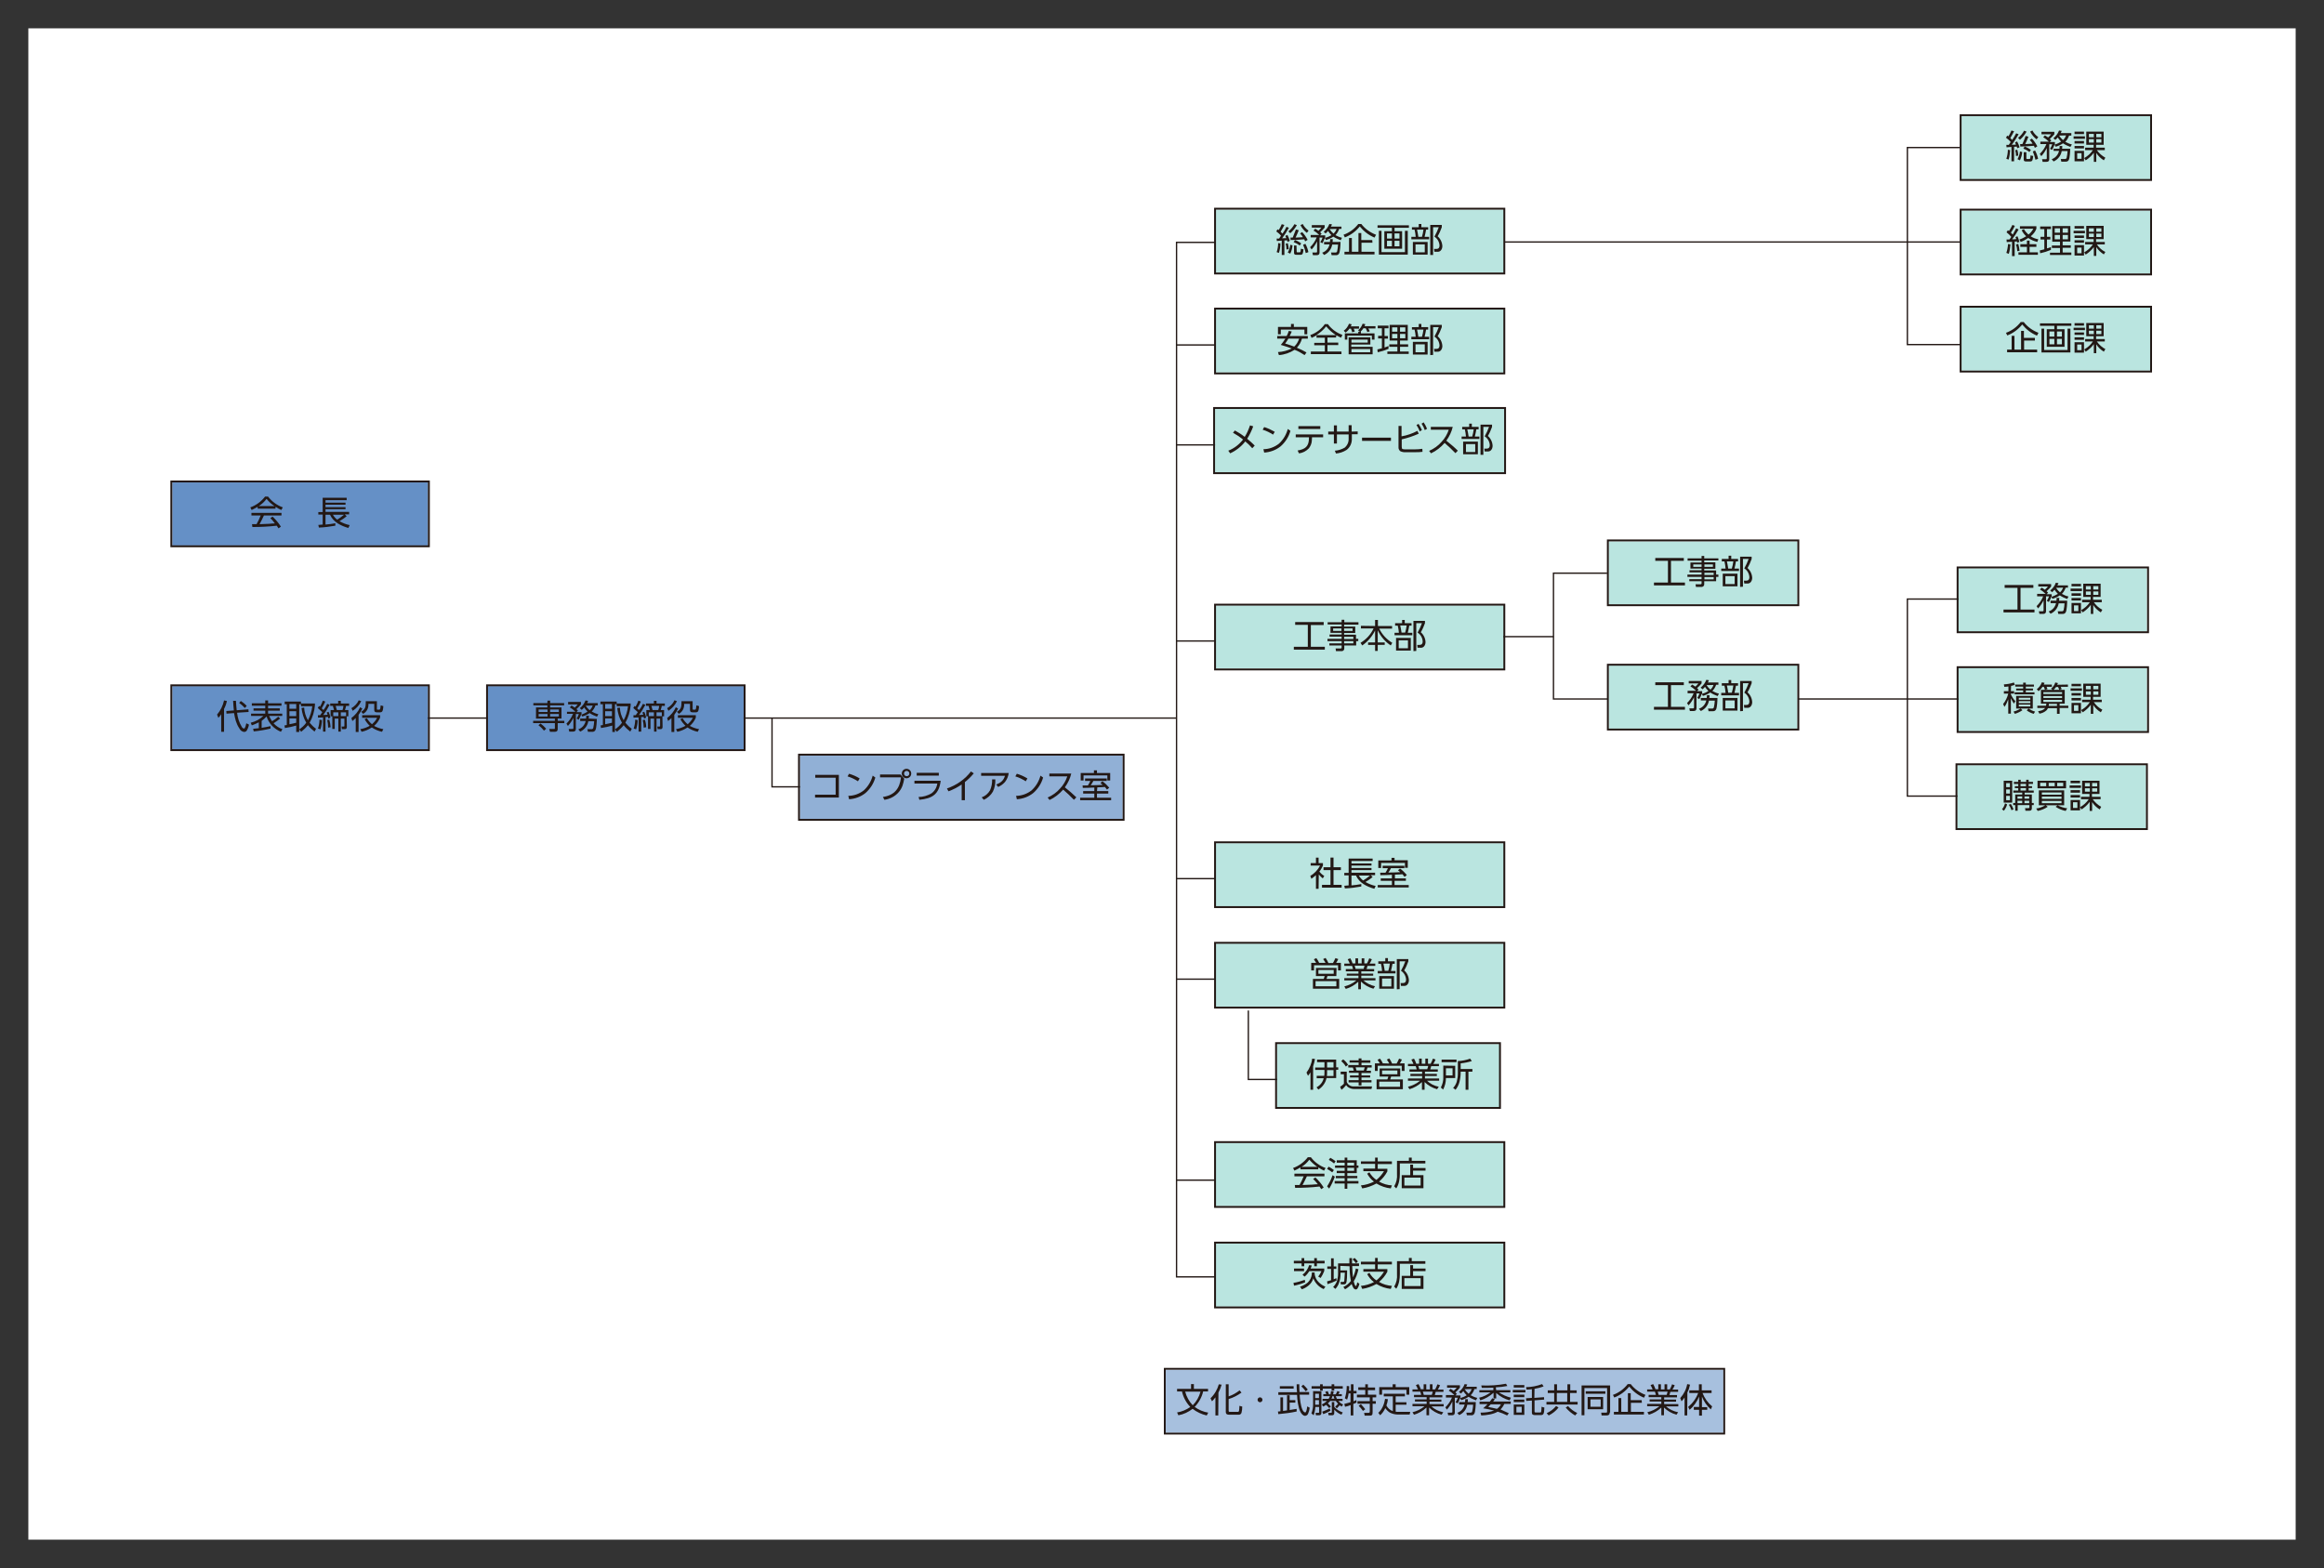 <?xml version="1.0" encoding="utf-8"?>
<!-- Generator: Adobe Illustrator 25.1.0, SVG Export Plug-In . SVG Version: 6.00 Build 0)  -->
<svg version="1.1" id="レイヤー_1" xmlns="http://www.w3.org/2000/svg" xmlns:xlink="http://www.w3.org/1999/xlink" x="0px"
	 y="0px" width="1230px" height="830px" viewBox="0 0 1230 830" style="enable-background:new 0 0 1230 830;" xml:space="preserve">
<rect x="0" y="0" width="1230" height="830" fill="#333333" stroke="none"/>
<style type="text/css">
	.st0{fill:#FFFFFF;}
	.st1{fill:none;stroke:#231815;stroke-width:0.709;}
	.st2{fill:#BAE5E0;}
	.st3{fill:none;stroke:#231815;}
	.st4{fill:#231815;}
	.st5{fill:#91B0D6;}
	.st6{fill:#6590C6;}
	.st7{fill:#A7C0DE;}
	.st8{fill:none;stroke:#231815;stroke-width:0.97;}
</style>
<g transform="matrix(1, 0, 0, 1, 25, 5579)">
	<rect id="長方形_27356-2" x="-10" y="-5564" class="st0" width="1200" height="800"/>
</g>
<path id="パス_10067" class="st1" d="M408.6,380v36.5h15.8"/>
<path id="パス_10068" class="st1" d="M1037.3,317.1h-27.8v104.3h28.3"/>
<line id="線_165" class="st1" x1="951.5" y1="370" x2="1037.9" y2="370"/>
<path id="パス_10069" class="st1" d="M850.6,303.4h-28.4V370h29"/>
<path id="パス_10070" class="st1" d="M660.7,534.9v36.5h15.8"/>
<line id="線_166" class="st1" x1="622.6" y1="182.6" x2="644.2" y2="182.6"/>
<line id="線_167" class="st1" x1="622.6" y1="235.5" x2="644.2" y2="235.5"/>
<line id="線_168" class="st1" x1="622.6" y1="339.3" x2="644.2" y2="339.3"/>
<line id="線_169" class="st1" x1="622.6" y1="465.1" x2="644.2" y2="465.1"/>
<line id="線_170" class="st1" x1="622.6" y1="518.3" x2="644.2" y2="518.3"/>
<line id="線_171" class="st1" x1="622.6" y1="624.7" x2="644.2" y2="624.7"/>
<path id="パス_10071" class="st1" d="M645,128.3h-22.3v547.6h23.4"/>
<line id="線_172" class="st1" x1="162.4" y1="380.1" x2="622.5" y2="380.1"/>
<g id="グループ_4906" transform="translate(-17.222 -2.233)">
	<rect id="長方形_27591" x="660.3" y="113.2" class="st2" width="153.1" height="33.4"/>
	<rect id="長方形_27592" x="660.3" y="112.7" class="st3" width="153.1" height="34.3"/>
	<g id="グループ_4905">
		<path id="パス_10072" class="st4" d="M698.1,122.3l1.3,0.5c-1.1,2-2.3,3.8-3.6,5.6c0.7-0.1,1.5-0.1,2.2-0.1
			c-0.2-0.4-0.3-0.8-0.5-1.2l1.1-0.5c0.5,1,1,2,1.3,3.1l-1.2,0.6c-0.1-0.3-0.2-0.6-0.3-0.9c-0.5,0.1-0.9,0.1-1.4,0.1v7.7h-1.4v-7.6
			l-2.6,0.2l-0.1-1.3c0.4,0,0.9,0,1.3,0c0.3-0.5,0.7-1,1-1.5c-0.7-0.9-1.6-1.6-2.5-2.3l0.7-1.1c0.2,0.1,0.4,0.3,0.6,0.4
			c0.6-1,1.2-2,1.6-3.1l1.4,0.4c-0.6,1.2-1.3,2.4-2,3.6c0.3,0.3,0.7,0.7,1,1C696.8,124.8,697.5,123.6,698.1,122.3z M694.1,136.1
			l-1.2-0.4c0.5-1.5,0.8-3.1,0.8-4.8l1.2,0.2C694.9,132.9,694.6,134.5,694.1,136.1L694.1,136.1z M699.3,134.1l-1.2,0.2
			c0-1-0.1-2.1-0.4-3.1l1.1-0.2C699.1,132,699.2,133,699.3,134.1L699.3,134.1z M700.1,136.5l-1.3-0.6c0.7-1.3,1.2-2.7,1.3-4.1
			l1.2,0.3C701.2,133.6,700.8,135.1,700.1,136.5L700.1,136.5z M700.1,125.7l-1-1c1.3-1,2.4-2.3,3.2-3.8l1.3,0.5
			C702.7,123,701.5,124.5,700.1,125.7z M703.1,123.7l1.5,0.4c-0.5,1.3-1.1,2.7-1.7,3.9c1.3-0.1,2.6-0.1,3.9-0.2
			c-0.4-0.7-0.9-1.4-1.5-2l1.1-0.7c1.2,1.2,2.1,2.6,2.9,4.1l-1.3,0.8c-0.2-0.4-0.3-0.7-0.5-1.1c-2.4,0.2-4.8,0.4-7.2,0.4l-0.1-1.3
			h1.2C702,126.6,702.6,125.1,703.1,123.7L703.1,123.7z M705.9,131.1l-0.8,1.1c-1-0.8-2.1-1.4-3.2-1.8l0.7-1.1
			C703.8,129.7,704.9,130.3,705.9,131.1L705.9,131.1z M703.5,135.4c0,0.4,0.1,0.4,0.4,0.4h1.1c0.5,0,0.6-0.1,0.7-1.9l1.4,0.3
			c-0.2,1.9-0.3,2.9-1.5,2.9h-2.3c-0.7,0-1.2-0.2-1.2-1v-3.9h1.3L703.5,135.4z M705.5,121.4l1.2-0.6c0.7,1.4,1.8,2.6,3.1,3.5
			l-0.9,1.2C707.5,124.4,706.3,123,705.5,121.4L705.5,121.4z M709.7,135.7l-1.4,0.5c-0.3-1.5-0.8-3-1.4-4.4l1.2-0.5
			C708.9,132.7,709.4,134.2,709.7,135.7L709.7,135.7z"/>
		<path id="パス_10073" class="st4" d="M721.9,126.7c-0.7-0.7-1.3-1.4-1.8-2.2c-0.4,0.5-0.8,0.9-1.3,1.3l-1-0.9
			c1.4-1.1,2.4-2.5,3-4.1l1.4,0.2c-0.2,0.4-0.3,0.8-0.6,1.2h5.6v1.2h-1.2c-0.4,1.2-1.1,2.4-2,3.3c1.1,0.6,2.2,1.1,3.5,1.4l-0.7,1.3
			c-1.4-0.5-2.7-1.1-3.9-1.9c-1.2,0.8-2.5,1.4-3.9,1.8l-0.6-1.1c-0.3,1-0.8,1.9-1.3,2.8l-1.1-0.6c0.5-0.7,0.9-1.6,1.2-2.4h-1.6v7.9
			c0,1-0.5,1.4-1.5,1.4h-2l-0.3-1.4l1.9,0c0.4,0,0.6-0.1,0.6-0.5v-5.4c-0.8,1.6-1.7,3-2.9,4.3l-0.8-1.2c1.5-1.5,2.7-3.2,3.5-5.2
			h-3.2v-1.3h4.5c-0.9-0.9-1.9-1.7-3-2.3l0.9-1c0.6,0.3,1.1,0.7,1.7,1.1c0.6-0.5,1.1-1.1,1.6-1.7h-5.1v-1.3h6.8v1.3
			c-0.7,0.9-1.5,1.7-2.4,2.5c0.3,0.2,0.5,0.5,0.8,0.8l-0.8,0.8h2.7v1.2c0,0.1-0.1,0.1-0.1,0.2C719.7,127.8,720.8,127.4,721.9,126.7z
			 M726.7,130.5c0,1.3-0.2,4.7-0.7,5.8c-0.3,0.7-1,1.1-1.8,1H722l-0.3-1.4l2.2,0c0.4,0.1,0.9-0.2,1-0.6c0.3-1.2,0.4-2.4,0.5-3.6
			h-3.1c-0.4,2.4-2,4.5-4.3,5.5l-1-1.2c2-0.7,3.4-2.3,3.9-4.4h-2.9v-1.3h3.1c0.1-0.5,0.1-1,0.1-1.5h1.4c0,0.5,0,1-0.1,1.5H726.7z
			 M720.9,123.5c0.6,0.9,1.3,1.7,2.1,2.4c0.7-0.7,1.3-1.5,1.6-2.5L720.9,123.5L720.9,123.5z"/>
		<path id="パス_10074" class="st4" d="M728.3,126.5c3.1-1.1,5.8-3.1,7.8-5.7h1.6c2,2.6,4.7,4.5,7.8,5.7l-0.8,1.5
			c-3.1-1.3-5.7-3.3-7.8-5.9c-2.1,2.6-4.8,4.6-7.9,5.8L728.3,126.5z M743.6,130.7h-5.8v4.8h6.9v1.4h-15.9v-1.4h2.4v-7.3h1.5v7.3h3.5
			v-9.9h1.5v3.7h5.8L743.6,130.7z"/>
		<path id="パス_10075" class="st4" d="M762.9,122.8h-7.6v1.8h4v9.3h-9.4v-9.3h4v-1.8h-7.6v-1.3h16.6V122.8z M748.4,124.4v11.3
			h12.4v-11.3h1.5V137H747v-12.6H748.4z M751.3,125.8v2.7h2.6v-2.7H751.3z M751.3,129.7v2.9h2.6v-2.9H751.3z M755.3,125.8v2.7h2.6
			v-2.7H755.3z M755.3,129.7v2.9h2.6v-2.9H755.3z"/>
		<path id="パス_10076" class="st4" d="M768.1,122.5v-1.7h1.4v1.7h3.6v1.3H772c-0.2,1.3-0.5,2.5-0.8,3.8h2.4v1.3h-9.4v-1.3h2.3
			c-0.1-1.3-0.3-2.5-0.6-3.8h-1.4v-1.3H768.1z M772.8,137H765v-6.7h7.8V137z M766.4,131.6v4.2h4.9v-4.2H766.4z M767.2,123.8
			c0.3,1.2,0.5,2.5,0.7,3.8h1.9c0.4-1.2,0.6-2.5,0.8-3.8H767.2z M774.2,137.3v-16h6.1v1.2c-0.6,1.7-1.3,3.3-2.2,4.8
			c1.5,1.3,2.4,3.2,2.5,5.2c0,0.9-0.3,1.8-0.9,2.4c-0.5,0.5-1.2,0.7-2,0.6h-1.3l-0.2-1.5l1.3,0c1.1,0,1.6-0.7,1.6-1.8
			c-0.1-1.9-1.1-3.7-2.7-4.7c0.9-1.6,1.7-3.3,2.3-5h-3v14.7H774.2z"/>
	</g>
</g>
<g id="グループ_4908" transform="translate(-17.222 -2.233)">
	<rect id="長方形_27593" x="660.3" y="166" class="st2" width="153.1" height="33.4"/>
	<rect id="長方形_27594" x="660.3" y="165.6" class="st3" width="153.1" height="34.3"/>
	<g id="グループ_4907">
		<path id="パス_10077" class="st4" d="M708.7,188.8l-1,1.4c-1.7-1.1-3.4-2.1-5.3-2.8c-2.5,1.6-5.4,2.6-8.3,2.8l-0.5-1.6
			c2.5-0.1,5-0.8,7.3-1.9c-1.9-0.7-3.8-1.3-5.8-1.9c0.9-1,1.7-2.2,2.4-3.3h-4.3v-1.4h5c0.5-0.9,0.8-1.7,1.1-2.7l1.6,0.3
			c-0.3,0.8-0.7,1.6-1.1,2.4h9.6v1.4h-3.1c-0.5,1.8-1.4,3.4-2.7,4.8C705.4,187,707.1,187.9,708.7,188.8z M700.5,175.3v-1.6h1.5v1.6
			h7.1v3.9h-1.5v-2.5h-12.5v2.5h-1.5v-3.9H700.5z M704.8,181.5h-5.7c-0.5,0.9-1.1,1.8-1.7,2.6c1.6,0.5,3.3,1,4.8,1.6
			C703.4,184.6,704.3,183.1,704.8,181.5L704.8,181.5z"/>
		<path id="パス_10078" class="st4" d="M724.3,180.9h-4.5v2.7h5.7v1.3h-5.7v3.4h7.4v1.4H711v-1.4h7.4V185h-5.6v-1.3h5.6v-2.7h-4.4
			v-1.3c-0.8,0.5-1.7,1-2.6,1.4l-0.7-1.5c3.1-1.1,5.8-3.1,7.7-5.8h1.6c1.9,2.6,4.6,4.6,7.7,5.7l-0.7,1.5c-0.9-0.4-1.7-0.8-2.5-1.3
			L724.3,180.9z M719.1,175c-1.4,1.8-3.2,3.4-5.2,4.6h10.3C722.3,178.3,720.6,176.8,719.1,175L719.1,175z"/>
		<path id="パス_10079" class="st4" d="M736.5,175v1.2h-2.8c0.2,0.5,0.4,1,0.6,1.5l-1.4,0.4c-0.2-0.7-0.4-1.3-0.7-1.9h-0.8
			c-0.5,0.8-1.2,1.5-2,2.1l-1-1c1.3-0.9,2.2-2.2,2.8-3.7l1.4,0.3c-0.1,0.4-0.3,0.7-0.5,1.1L736.5,175z M737.5,177.8v0.9h7.2v3.3
			h-1.4v-2.1h-13v2.1H729v-3.3h7.1v-0.9h0.9l-1-0.7c1.1-0.9,1.9-2.1,2.4-3.5l1.4,0.2c-0.1,0.4-0.2,0.7-0.4,1.1h5.8v1.2h-3.8
			c0.3,0.5,0.6,1,0.8,1.5l-1.3,0.4c-0.2-0.7-0.5-1.3-0.9-2h-1.2c-0.4,0.6-0.8,1.2-1.4,1.7L737.5,177.8z M742.5,180.9v3.7h-10.1v1.2
			h11.3v4h-12.7v-9H742.5z M732.5,183.6h8.6V182h-8.6L732.5,183.6z M732.5,188.7h9.9V187h-9.9V188.7z"/>
		<path id="パス_10080" class="st4" d="M752.1,185.4l0,1.5c-1.9,0.8-3.8,1.4-5.7,1.8l-0.2-1.5c0.8-0.2,1.6-0.4,2.4-0.6v-5.2h-2
			V180h2V176h-2.2v-1.4h5.7v1.4H750v4.1h1.8v1.4H750v4.7C750.7,185.9,751.4,185.7,752.1,185.4z M762.3,174.2v8.3h-4.1v2h4.3v1.3
			h-4.3v2.5h4.6v1.3h-11.3v-1.3h5.3v-2.5h-4.3v-1.3h4.3v-2h-4.1v-8.3L762.3,174.2z M754,175.5v2.3h2.8v-2.3L754,175.5z M754,179v2.3
			h2.8V179L754,179z M758.2,175.5v2.3h2.8v-2.3L758.2,175.5z M758.2,179v2.3h2.8V179L758.2,179z"/>
		<path id="パス_10081" class="st4" d="M768.1,175.4v-1.7h1.4v1.7h3.6v1.3H772c-0.2,1.3-0.5,2.5-0.8,3.8h2.4v1.3h-9.4v-1.3h2.3
			c-0.1-1.3-0.3-2.5-0.6-3.8h-1.4v-1.3H768.1z M772.8,189.9H765v-6.7h7.8V189.9z M766.4,184.5v4.2h4.9v-4.2H766.4z M767.2,176.7
			c0.3,1.2,0.5,2.5,0.7,3.8h1.9c0.4-1.2,0.6-2.5,0.8-3.8H767.2z M774.2,190.2v-16h6.1v1.2c-0.6,1.7-1.3,3.3-2.2,4.8
			c1.5,1.3,2.4,3.2,2.5,5.2c0,0.9-0.3,1.8-0.9,2.4c-0.5,0.5-1.2,0.7-2,0.6h-1.3l-0.2-1.5l1.3,0c1.1,0,1.6-0.7,1.6-1.8
			c-0.1-1.9-1.1-3.7-2.7-4.7c0.9-1.6,1.7-3.3,2.3-5h-3v14.7L774.2,190.2z"/>
	</g>
</g>
<g id="グループ_4910" transform="translate(-17.222 -2.233)">
	<rect id="長方形_27595" x="660.3" y="322.7" class="st2" width="153.1" height="33.4"/>
	<rect id="長方形_27596" x="660.3" y="322.3" class="st3" width="153.1" height="34.3"/>
	<g id="グループ_4909">
		<path id="パス_10082" class="st4" d="M717.8,331.6v1.5H711v11.5h7.4v1.5H702v-1.5h7.4V333h-6.7v-1.5H717.8z"/>
		<path id="パス_10083" class="st4" d="M736.1,332.9h-7.5v1h5.9v3.4h-5.9v0.9h6.3v2.2h1.2v1.2H735v2.3h-6.3v1.4
			c0.1,0.8-0.4,1.5-1.2,1.6c-0.1,0-0.2,0-0.3,0h-2.9l-0.2-1.4l2.6,0c0.5,0,0.6-0.2,0.6-0.6v-1h-6.5v-1.1h6.5v-1.2h-7.5v-1.2h7.5
			v-1.2h-6.4v-1.1h6.4v-0.9h-5.9v-3.4h5.9v-1h-7.4v-1.2h7.4v-1.3h1.4v1.3h7.5V332.9z M722.8,334.9v1.3h4.4v-1.3H722.8z M728.6,334.9
			v1.3h4.5v-1.3H728.6z M728.6,339.3v1.2h4.9v-1.2L728.6,339.3z M728.6,341.6v1.2h4.9v-1.2H728.6z"/>
		<path id="パス_10084" class="st4" d="M745,333.6v-3.2h1.5v3.2h7.5v1.4h-6.8c1.5,3.1,3.9,5.7,6.9,7.5l-0.8,1.4
			c-3-2-5.3-4.7-6.9-8v6.4h3.7v1.3h-3.7v3.2H745v-3.2h-3.7v-1.3h3.7v-6.3c-1.6,3.2-3.9,5.9-6.8,7.9l-0.9-1.4c3-1.8,5.4-4.4,6.9-7.6
			h-6.7v-1.4L745,333.6z"/>
		<path id="パス_10085" class="st4" d="M759.3,332.1v-1.7h1.4v1.7h3.6v1.3h-1.2c-0.2,1.3-0.5,2.5-0.8,3.8h2.4v1.3h-9.4v-1.3h2.3
			c-0.1-1.3-0.3-2.5-0.6-3.8h-1.4v-1.3H759.3z M763.9,346.6h-7.8v-6.7h7.8V346.6z M757.5,341.2v4.2h4.9v-4.2H757.5z M758.3,333.3
			c0.3,1.2,0.5,2.5,0.7,3.8h1.9c0.4-1.2,0.6-2.5,0.8-3.8H758.3z M765.3,346.9v-16h6.1v1.2c-0.6,1.7-1.3,3.3-2.2,4.8
			c1.5,1.3,2.4,3.2,2.5,5.2c0,0.9-0.3,1.8-0.9,2.4c-0.5,0.5-1.2,0.7-2,0.6h-1.3l-0.2-1.5l1.3,0c1.1,0,1.6-0.7,1.6-1.8
			c-0.1-1.9-1.1-3.7-2.7-4.7c0.9-1.6,1.7-3.3,2.3-5h-3v14.7L765.3,346.9z"/>
	</g>
</g>
<g id="グループ_4912" transform="translate(-17.222 -2.233)">
	<rect id="長方形_27597" x="660.3" y="448.6" class="st2" width="153.1" height="33.4"/>
	<rect id="長方形_27598" x="660.3" y="448.1" class="st3" width="153.1" height="34.3"/>
	<g id="グループ_4911">
		<path id="パス_10086" class="st4" d="M715.1,472.7h-1.4v-7.2c-0.8,0.7-1.6,1.3-2.4,1.9l-0.6-1.5c2.2-1.3,4-3.2,5.2-5.5h-5v-1.3
			h2.8v-2.9h1.4v2.9h2.3v1.3c-0.5,1.1-1.1,2.2-1.9,3.2c0.7,0.9,1.6,1.7,2.6,2.3l-0.8,1.3c-0.8-0.6-1.5-1.4-2.1-2.1L715.1,472.7z
			 M723,456.2v5.1h3.9v1.5H723v7.8h4.3v1.5h-10.4v-1.5h4.5v-7.8h-3.7v-1.5h3.7v-5.1H723z"/>
		<path id="パス_10087" class="st4" d="M743.7,466.5c-1.2,1-2.4,1.8-3.8,2.6c1.7,1,3.5,1.7,5.4,2.1l-0.7,1.5c-3.9-1.1-8-3.1-9.7-7
			h-2.4v5.2c1.8-0.1,3.5-0.4,5.2-0.7v1.3c-2.9,0.5-5.8,0.9-8.7,1l-0.3-1.4c0.8-0.1,1.5-0.1,2.3-0.2v-5.3h-2.3v-1.3h2.3v-7.6h12.7
			v1.3h-11.2v1.3h10.6v1.1h-10.6v1.3h10.6v1.1h-10.6v1.4H745v1.3h-2.3L743.7,466.5z M736.4,465.7c0.6,1,1.3,1.9,2.3,2.6
			c1.3-0.8,2.4-1.6,3.6-2.6H736.4z"/>
		<path id="パス_10088" class="st4" d="M755.3,467.2h6v1.3h-6v2.2h7.5v1.3h-16.4v-1.3h7.5v-2.2h-5.9v-1.3h5.9v-1.9
			c-2,0.1-4.1,0.2-6.1,0.2l-0.1-1.3c0.9,0,1.8,0,2.8,0c0.5-0.8,0.9-1.5,1.3-2.4h-2.8v-1.3h11.5v1.3h-7.1c-0.5,1-0.7,1.4-1.4,2.3
			c2.1,0,4.2-0.1,6.3-0.2c-0.4-0.4-0.8-0.7-1.2-1l1.1-0.9c1.4,1,2.5,2.1,3.6,3.4l-1.2,1c-0.4-0.5-0.7-0.9-1.1-1.4
			c-1.3,0.1-2.7,0.2-4,0.2V467.2z M755.3,456.2v1.4h7v4h-1.5V459h-12.6v2.7h-1.5v-4h7v-1.4H755.3z"/>
	</g>
</g>
<g id="グループ_4914" transform="translate(-17.222 -2.233)">
	<rect id="長方形_27599" x="660.3" y="501.7" class="st2" width="153.1" height="33.4"/>
	<rect id="長方形_27600" x="660.3" y="501.3" class="st3" width="153.1" height="34.3"/>
	<g id="グループ_4913">
		<path id="パス_10089" class="st4" d="M718.8,512c-0.4-0.7-0.8-1.5-1.3-2.1l1.3-0.6c0.6,0.8,1.1,1.8,1.5,2.7h2.4
			c0.5-0.8,0.9-1.7,1.3-2.6l1.5,0.5c-0.3,0.7-0.7,1.4-1.1,2h2.5v4h-1.5v-2.7h-12.7v2.7h-1.5v-4h2.6c-0.4-0.7-0.8-1.3-1.2-1.9
			l1.3-0.6c0.6,0.8,1.1,1.6,1.5,2.5H718.8z M724.5,518.9h-4.7c-0.2,0.5-0.3,1-0.5,1.5h6.7v5.2h-13.9v-5.2h5.7c0.2-0.5,0.4-1,0.5-1.5
			h-4.6v-4.3h10.9L724.5,518.9z M713.5,521.6v2.7h11v-2.7H713.5z M715,515.7v2h8.1v-2H715z"/>
		<path id="パス_10090" class="st4" d="M745,524.3l-0.9,1.3c-2.5-0.7-4.8-2-6.6-3.8v4.1h-1.4v-4c-1.9,1.8-4.2,3.1-6.6,3.8
			l-0.8-1.3c2.3-0.6,4.5-1.6,6.4-3.2h-6.4v-1.2h7.5v-1.3h-6.2v-1.1h6.2v-1.2h-6.7v-1.2h3.8c-0.1-0.6-0.3-1.2-0.5-1.7h-4.1v-1.2h2.9
			c-0.3-0.8-0.7-1.5-1.1-2.3l1.4-0.5c0.5,0.9,0.9,1.8,1.2,2.7h1.5v-2.7h1.4v2.7h1.9v-2.7h1.4v2.7h1.4c0.5-0.9,0.9-1.8,1.2-2.7
			l1.4,0.5c-0.3,0.8-0.7,1.5-1.2,2.3h3v1.2h-4.1c-0.2,0.6-0.3,1.2-0.5,1.7h4v1.2h-6.8v1.2h6.3v1.1h-6.3v1.3h7.5v1.2h-6.4
			C740.5,522.7,742.7,523.8,745,524.3z M734.2,513.4c0.2,0.6,0.3,1.1,0.5,1.7h4.2c0.2-0.6,0.4-1.1,0.5-1.7H734.2z"/>
		<path id="パス_10091" class="st4" d="M750.4,511.1v-1.7h1.4v1.7h3.6v1.3h-1.2c-0.2,1.3-0.5,2.5-0.8,3.8h2.4v1.3h-9.4v-1.3h2.3
			c-0.1-1.3-0.3-2.5-0.6-3.8h-1.4v-1.3H750.4z M755,525.6h-7.8v-6.7h7.8V525.6z M748.7,520.2v4.2h4.9v-4.2H748.7z M749.4,512.3
			c0.3,1.2,0.5,2.5,0.7,3.8h1.9c0.4-1.2,0.6-2.5,0.8-3.8H749.4z M756.5,525.9v-16h6.1v1.2c-0.6,1.7-1.3,3.3-2.2,4.8
			c1.5,1.3,2.4,3.2,2.5,5.2c0,0.9-0.3,1.8-0.9,2.4c-0.5,0.5-1.2,0.7-2,0.6h-1.3l-0.2-1.5l1.3,0c1.1,0,1.6-0.7,1.6-1.8
			c-0.1-1.9-1.1-3.7-2.7-4.7c0.9-1.6,1.7-3.3,2.3-5h-3v14.7L756.5,525.9z"/>
	</g>
</g>
<g id="グループ_4916" transform="translate(-17.222 -2.233)">
	<rect id="長方形_27601" x="693.1" y="554.9" class="st2" width="118" height="33.4"/>
	<rect id="長方形_27602" x="692.6" y="554.4" class="st3" width="118.5" height="34.3"/>
	<g id="グループ_4915">
		<path id="パス_10092" class="st4" d="M712.2,579.1h-1.4v-9.2c-0.4,0.6-0.8,1.2-1.3,1.8l-0.8-1.7c1.6-2.2,2.7-4.7,3-7.4l1.5,0.2
			c-0.2,1.3-0.6,2.6-1,3.9L712.2,579.1z M714.1,573v-1.3h4c0.1-0.7,0.1-1.3,0.1-2v-1.1h-4.9v-1.3h4.9v-2.8h-3.9v-1.4h10.1v4.1h1.1
			v1.3h-1.1v4.4h-5.1c-0.5,2.5-2.1,4.7-4.3,6.1l-1-1.2c1.9-1,3.3-2.7,3.8-4.8L714.1,573z M719.6,569.8c0,0.7,0,1.3-0.1,2h3.5v-3.1
			h-3.4V569.8z M719.6,567.3h3.4v-2.8h-3.4V567.3z"/>
		<path id="パス_10093" class="st4" d="M730,569.5v5.4c0.6,1.6,2.2,2.6,3.9,2.4h9.5l-0.3,1.4h-9.1c-0.9,0-1.8-0.2-2.6-0.6
			c-0.7-0.3-1.3-0.8-1.7-1.5c-0.7,0.9-1.5,1.8-2.5,2.5l-0.7-1.6c0.7-0.4,1.4-1,2-1.6v-5h-1.7v-1.4L730,569.5z M730.7,565.9l-1.2,0.9
			c-0.6-1.1-1.5-2.1-2.4-2.9l1-0.9C729.1,563.7,730,564.7,730.7,565.9L730.7,565.9z M742.5,564.8h-4.7v1.3h5.4v1.2H741
			c-0.2,0.6-0.3,1.2-0.6,1.7h2.4v1.2h-5v1.3h4.6v1.1h-4.6v1.4h5.3v1.2h-5.3v1.6h-1.5v-1.6H731V574h5.3v-1.4h-4.6v-1.1h4.6v-1.4h-5.1
			V569h2.5c-0.1-0.6-0.3-1.2-0.5-1.7h-2.4V566h5.5v-1.3h-4.8v-1.2h4.8v-1h1.5v1h4.7L742.5,564.8z M734.7,567.2
			c0.2,0.6,0.3,1.2,0.5,1.7h3.8c0.2-0.6,0.4-1.1,0.5-1.7H734.7z"/>
		<path id="パス_10094" class="st4" d="M752.5,565.2c-0.4-0.7-0.8-1.5-1.3-2.1l1.3-0.6c0.6,0.8,1.1,1.8,1.5,2.7h2.4
			c0.5-0.8,0.9-1.7,1.3-2.6l1.5,0.5c-0.3,0.7-0.7,1.4-1.1,2h2.5v4h-1.5v-2.7h-12.7v2.7h-1.5v-4h2.6c-0.4-0.7-0.8-1.3-1.2-1.9
			l1.3-0.6c0.6,0.8,1.1,1.6,1.5,2.5L752.5,565.2z M758.2,572.1h-4.7c-0.2,0.5-0.3,1-0.5,1.5h6.7v5.2h-13.9v-5.2h5.7
			c0.2-0.5,0.4-1,0.5-1.5h-4.6v-4.3h10.9V572.1z M747.2,574.8v2.7h11v-2.7H747.2z M748.7,568.9v2h8.1v-2H748.7z"/>
		<path id="パス_10095" class="st4" d="M778.7,577.5l-0.9,1.3c-2.5-0.7-4.8-2-6.6-3.8v4.1h-1.4V575c-1.9,1.8-4.2,3.1-6.6,3.8
			l-0.8-1.3c2.3-0.6,4.5-1.6,6.4-3.2h-6.4v-1.2h7.5v-1.3h-6.2v-1.1h6.2v-1.2h-6.7v-1.2h3.8c-0.1-0.6-0.3-1.1-0.5-1.7h-4.1v-1.2h2.9
			c-0.3-0.8-0.7-1.5-1.1-2.3l1.4-0.5c0.5,0.9,0.9,1.8,1.2,2.7h1.5v-2.7h1.4v2.7h1.9v-2.7h1.4v2.7h1.4c0.5-0.9,0.9-1.8,1.2-2.7
			l1.4,0.5c-0.3,0.8-0.7,1.5-1.2,2.3h3v1.2h-4.1c-0.2,0.6-0.3,1.2-0.5,1.7h4v1.2h-6.8v1.2h6.3v1.1h-6.3v1.3h7.5v1.2h-6.4
			C774.1,575.9,776.3,577,778.7,577.5z M767.9,566.5c0.2,0.6,0.3,1.1,0.5,1.7h4.2c0.2-0.6,0.4-1.1,0.5-1.7H767.9z"/>
		<path id="パス_10096" class="st4" d="M787.4,566.4v6.5h-4.9c0,2.1-0.5,4.2-1.5,6.1l-1.2-1.1c0.9-1.7,1.4-3.7,1.3-5.6v-6
			L787.4,566.4z M788.1,564.5h-7.9v-1.4h7.9V564.5z M782.5,567.7v3.8h3.5v-3.8H782.5z M790.3,565.1v3h6.2v1.4h-2.1v9.6h-1.5v-9.6
			h-2.6v0.4c0,1.6-0.2,3.3-0.6,4.9c-0.4,1.6-1.1,3-2.1,4.3l-1.3-1c0.9-0.9,1.5-2,1.9-3.2c0.4-1.5,0.6-3,0.6-4.5v-6.5
			c2.2-0.1,4.4-0.5,6.5-1.3l0.9,1.3C794.3,564.5,792.3,564.9,790.3,565.1L790.3,565.1z"/>
	</g>
</g>
<g id="グループ_4918" transform="translate(-17.222 -2.233)">
	<rect id="長方形_27603" x="660.3" y="218.7" class="st2" width="153.1" height="33.5"/>
	<rect id="長方形_27604" x="659.8" y="218.2" class="st3" width="154" height="34.5"/>
	<g id="グループ_4917">
		<path id="パス_10097" class="st4" d="M669.8,231.3l1-1.2c1.8,1,3.6,2.1,5.2,3.4c1.2-1.9,2.1-4,2.8-6.1l1.7,0.5
			c-0.8,2.3-1.9,4.5-3.2,6.6c1.4,1.1,2.7,2.3,4,3.6l-1.3,1.4c-1.1-1.3-2.4-2.5-3.7-3.6c-2.1,2.7-4.9,4.9-8,6.3l-1-1.4
			c3.1-1.2,5.8-3.3,7.8-5.9C673.4,233.5,671.6,232.3,669.8,231.3z"/>
		<path id="パス_10098" class="st4" d="M691.9,230.8l-0.9,1.5c-1.7-1.1-3.5-2-5.5-2.6l0.8-1.4
			C688.3,228.9,690.1,229.8,691.9,230.8z M685.9,240c3,0,5.9-1.1,8.2-2.9c2.3-2.1,3.9-4.8,4.7-7.8l1.4,1c-0.9,3.2-2.7,6-5.2,8.2
			c-2.5,2-5.5,3.1-8.7,3.3L685.9,240z"/>
		<path id="パス_10099" class="st4" d="M711.6,234.2c0,0.5-0.1,1-0.1,1.5c-0.1,1.4-0.7,2.7-1.5,3.8c-1.4,1.5-3.3,2.5-5.3,2.7
			l-0.7-1.5c4.1-0.7,6-2.2,6-6.6v-0.4h-7v-1.5h14.5v1.5h-5.9L711.6,234.2z M716,227.8v1.5h-11.6v-1.5H716z"/>
		<path id="パス_10100" class="st4" d="M735.8,230.6v1.5h-3.1v2.3c0.1,2.3-0.9,4.6-2.8,6c-1.7,1.1-3.6,1.7-5.6,1.9l-0.6-1.5
			c1.8-0.1,3.6-0.7,5.2-1.6c1.4-1.2,2.2-2.9,2.1-4.8v-2.2h-6.2v4.8h-1.6v-4.8h-3v-1.5h3v-3.3h1.6v3.3h6.2v-3.4h1.6v3.4L735.8,230.6z
			"/>
		<path id="パス_10101" class="st4" d="M753.4,233.9v1.7h-15.3v-1.7H753.4z"/>
		<path id="パス_10102" class="st4" d="M767.4,230.3l0.7,1.5c-2.9,1.3-5.9,2.3-9,3v3.9c0,1.4,0.4,1.4,2.3,1.4h4.6
			c1.3,0,2.7-0.1,4-0.3l0.1,1.6c-1.3,0.2-2.6,0.2-3.9,0.2h-5c-0.9,0.1-1.9-0.1-2.8-0.5c-0.7-0.5-1.1-1.4-1-2.2v-11.2h1.6v5.5
			C762,232.7,764.8,231.7,767.4,230.3z M768,226.6c0.7,1,1.3,2.2,1.8,3.3l-1.2,0.7c-0.4-1.2-1-2.3-1.7-3.4L768,226.6z M770.7,225.8
			c0.7,1,1.3,2.2,1.8,3.4l-1.2,0.7c-0.4-1.2-1-2.4-1.7-3.4L770.7,225.8z"/>
		<path id="パス_10103" class="st4" d="M788.8,240.8l-1.3,1.3c-1.8-1.9-3.7-3.7-5.7-5.4c-2,2.3-4.4,4.2-7.2,5.5l-1-1.3
			c2.5-1.1,4.8-2.7,6.6-4.8c1.7-1.8,3-4,3.8-6.4h-9.5v-1.5h11.6c-0.6,2.6-1.8,5.1-3.4,7.3C784.8,237.2,786.9,238.9,788.8,240.8z"/>
		<path id="パス_10104" class="st4" d="M794.8,228.2v-1.7h1.4v1.7h3.6v1.3h-1.2c-0.2,1.3-0.5,2.5-0.8,3.8h2.4v1.3h-9.4v-1.3h2.3
			c-0.1-1.3-0.3-2.5-0.6-3.8h-1.4v-1.3H794.8z M799.4,242.7h-7.8V236h7.8V242.7z M793.1,237.3v4.2h4.9v-4.2H793.1z M793.8,229.5
			c0.3,1.2,0.5,2.5,0.7,3.8h1.9c0.4-1.2,0.6-2.5,0.8-3.8H793.8z M800.8,243v-16h6.1v1.2c-0.6,1.7-1.3,3.3-2.2,4.8
			c1.5,1.3,2.4,3.2,2.5,5.2c0,0.9-0.3,1.8-0.9,2.4c-0.5,0.5-1.2,0.7-2,0.6h-1.3l-0.2-1.5l1.3,0c1.1,0,1.6-0.7,1.6-1.8
			c-0.1-1.9-1.1-3.7-2.7-4.7c0.9-1.6,1.7-3.3,2.3-5h-3V243L800.8,243z"/>
	</g>
</g>
<g id="グループ_4920" transform="translate(-17.222 -2.233)">
	<rect id="長方形_27605" x="660.3" y="607.3" class="st2" width="153.1" height="33.4"/>
	<rect id="長方形_27606" x="660.3" y="606.8" class="st3" width="153.1" height="34.3"/>
	<g id="グループ_4919">
		<path id="パス_10105" class="st4" d="M714.9,621.2h-9.4v-1c-1,0.6-2.1,1.2-3.2,1.7l-0.7-1.4c3.1-1.1,5.8-3.1,7.8-5.7h1.6
			c2,2.6,4.7,4.6,7.8,5.7l-0.8,1.4c-1.1-0.5-2.1-1-3-1.7L714.9,621.2z M712.2,626.3l1.2-0.8c1.7,1.6,3.1,3.3,4.4,5.3l-1.3,0.9
			c-0.3-0.5-0.6-0.9-0.9-1.4c-4.3,0.5-8.6,0.7-12.9,0.7l-0.2-1.5h2.5c0.8-1.5,1.6-3,2.2-4.6h-4.9v-1.4h15.9v1.4h-9.3
			c-0.7,1.6-1.5,3.1-2.3,4.6c1.7-0.1,3.4-0.1,5.1-0.2c1-0.1,2-0.2,3-0.2C713.9,628,713,627.1,712.2,626.3L712.2,626.3z M710.2,616.1
			c-1.1,1.5-2.5,2.8-4.1,3.8h8.3C712.8,618.8,711.4,617.5,710.2,616.1L710.2,616.1z"/>
		<path id="パス_10106" class="st4" d="M720.7,631.4l-1.1-1.2c1.2-1.8,2.2-3.8,2.9-5.9l1.2,0.8
			C722.9,627.3,721.9,629.5,720.7,631.4z M723.2,621.6l-0.9,1.2c-0.8-0.7-1.8-1.3-2.7-1.8l0.8-1.2
			C721.4,620.3,722.3,620.9,723.2,621.6L723.2,621.6z M724.1,616.9l-0.8,1.2c-0.9-0.7-1.8-1.4-2.8-1.9l0.8-1.1
			C722.2,615.6,723.2,616.2,724.1,616.9L724.1,616.9z M736.2,627.4v1.3h-5.9v2.8h-1.4v-2.8h-5.3v-1.3h5.3v-1.5h-4.7v-1.2h4.7v-1.5
			h-4.2V622h4.2v-1.6h-5.1v-1.2h5.1v-1.5h-4.2v-1.3h4.2V615h1.4v1.4h5v2.8h0.9v1.2h-0.9v2.8h-5v1.5h5.3v1.2h-5.3v1.5L736.2,627.4z
			 M730.3,617.7v1.5h3.6v-1.5L730.3,617.7z M730.3,620.4v1.6h3.6v-1.6H730.3z"/>
		<path id="パス_10107" class="st4" d="M753.9,629.7l-0.6,1.6c-2.7-0.3-5.3-1.2-7.6-2.6c-2.3,1.3-4.9,2.2-7.5,2.6l-0.7-1.6
			c2.4-0.2,4.7-0.9,6.9-2c-1.5-1.1-2.7-2.6-3.6-4.2l1.2-0.7c0.9,1.6,2.2,3,3.7,4c1.6-1.3,2.9-2.8,4-4.6h-10.9v-1.4h6.2v-2.5h-7.5
			V617h7.5v-2h1.4v2h7.5v1.4h-7.5v2.5h5.1v1.4c-1.1,2.1-2.6,3.9-4.4,5.4C749.2,628.9,751.6,629.6,753.9,629.7z"/>
		<path id="パス_10108" class="st4" d="M771.6,618.1h-13.5v5.5c0,2.5-0.4,5.6-1.9,7.7l-1.1-1.1c1.2-2,1.7-4.3,1.5-6.6v-6.9h6.3
			v-1.7h1.5v1.7h7.2V618.1z M763.6,624.3v-5.6h1.5v1.8h6.6v1.4h-6.6v2.4h5.5v6.9h-11.5v-6.9H763.6z M760.5,625.6v4.2h8.6v-4.2H760.5
			z"/>
	</g>
</g>
<g id="グループ_4922" transform="translate(-17.222 -2.233)">
	<rect id="長方形_27607" x="660.3" y="660.5" class="st2" width="153.1" height="33.4"/>
	<rect id="長方形_27608" x="660.3" y="660" class="st3" width="153.1" height="34.3"/>
	<g id="グループ_4921">
		<path id="パス_10109" class="st4" d="M701.8,681.3c2-0.3,4-0.9,6-1.6l0.2,1.3c-1.9,0.8-3.9,1.4-5.9,1.8L701.8,681.3z
			 M707.5,668.2v1.4h5.3v-1.4h1.4v1.4h4.1v1.4h-4.1v1.5h-1.4V671h-5.3v1.5h-1.4V671H702v-1.4h4.1v-1.4L707.5,668.2z M707.4,673.7
			v1.4h-5.3v-1.4L707.4,673.7z M712.3,678.9c-0.4,1.5-1.3,2.8-2.5,3.8c-1.1,0.9-2.3,1.6-3.6,2l-0.9-1.4c1.5-0.4,2.9-1.2,4.1-2.2
			c1.2-1.2,2-2.8,2.1-4.5v-0.8h1.5v0.7c0.2,1.7,0.9,3.3,2.2,4.5c1,1,2.2,1.8,3.5,2.3l-0.9,1.3C715.2,683.5,713.3,681.4,712.3,678.9
			L712.3,678.9z M707.7,678l-1.1-1c1.7-1.3,2.9-3.1,3.5-5.1l1.4,0.2c-0.2,0.5-0.4,1.1-0.6,1.6h7.2v1.3c-0.5,1.3-1.1,2.5-1.9,3.7
			l-1.3-0.7c0.7-0.9,1.3-1.9,1.7-2.9h-6.4C709.5,676.2,708.7,677.2,707.7,678L707.7,678z"/>
		<path id="パス_10110" class="st4" d="M724.5,678.8l0.1,1.3c-1.6,0.8-3.2,1.4-4.8,1.9l-0.2-1.5c0.7-0.2,1.4-0.4,2.1-0.6v-6h-2
			v-1.3h2v-4.3h1.4v4.3h1.4v1.3h-1.4v5.5C723.6,679.2,724.1,679,724.5,678.8z M726.6,672.3v2.4h3.6v0.2c0,1.7,0,5.7-0.6,6.7
			c-0.3,0.4-0.9,0.6-1.4,0.5h-1.3l-0.2-1.3l1.3,0c0.4,0,0.6-0.1,0.7-0.5c0.1-0.7,0.2-3.6,0.3-4.4h-2.3v0.8c0,1.5-0.2,3-0.7,4.4
			c-0.4,1.3-1.1,2.4-2,3.4l-1.2-1c0.9-0.9,1.6-2,2-3.1c0.4-1.3,0.6-2.6,0.6-3.9V671h6c0-0.9,0-1.8,0-2.8h1.4c0,0.9,0,1.9,0,2.8h3.7
			v1.4h-3.6c0,2,0.2,4,0.4,6c0.7-1.5,1.2-3.1,1.5-4.7l1.4,0.4c-0.5,2.3-1.3,4.5-2.5,6.4c0.1,0.4,0.6,2.5,1.1,2.5
			c0.3,0,0.7-1.2,0.8-2l1.1,0.8c-0.2,0.9-0.5,1.7-1,2.5c-0.2,0.3-0.5,0.5-0.9,0.5c-1.2,0-1.8-1.8-2.2-2.9c-1,1.1-2.2,2.1-3.5,2.8
			l-0.9-1.2c1.6-0.7,3-1.9,4-3.2c-0.5-2.6-0.7-5.2-0.7-7.8L726.6,672.3z M735.9,670l-1,0.9c-0.5-0.7-1.1-1.4-1.8-2l1-0.8
			C734.8,668.7,735.4,669.3,735.9,670L735.9,670z"/>
		<path id="パス_10111" class="st4" d="M753.9,682.9l-0.6,1.6c-2.7-0.3-5.3-1.2-7.6-2.6c-2.3,1.3-4.9,2.2-7.5,2.6l-0.7-1.6
			c2.4-0.2,4.7-0.9,6.9-2c-1.5-1.1-2.7-2.6-3.6-4.2l1.2-0.7c0.9,1.6,2.2,3,3.7,4c1.6-1.3,2.9-2.8,4-4.6h-10.9v-1.4h6.2v-2.5h-7.5
			v-1.4h7.5v-2h1.4v2h7.5v1.4h-7.5v2.5h5.1v1.4c-1.1,2.1-2.6,3.9-4.4,5.4C749.2,682.1,751.6,682.7,753.9,682.9z"/>
		<path id="パス_10112" class="st4" d="M771.6,671.2h-13.5v5.5c0,2.5-0.4,5.6-1.9,7.7l-1.1-1.1c1.2-2,1.7-4.3,1.5-6.6v-6.9h6.3
			v-1.7h1.5v1.7h7.2V671.2z M763.6,677.5v-5.6h1.5v1.8h6.6v1.4h-6.6v2.5h5.5v6.9h-11.5v-6.9H763.6z M760.5,678.8v4.2h8.6v-4.2H760.5
			z"/>
	</g>
</g>
<g id="グループ_4926" transform="translate(-17.222 -2.233)">
	<rect id="長方形_27611" x="868.7" y="288.8" class="st2" width="99.8" height="33.4"/>
	<rect id="長方形_27612" x="868.2" y="288.3" class="st3" width="100.8" height="34.3"/>
	<g id="グループ_4925">
		<path id="パス_10126" class="st4" d="M908.4,297.6v1.5h-6.8v11.5h7.4v1.5h-16.4v-1.5h7.4v-11.5h-6.7v-1.5H908.4z"/>
		<path id="パス_10127" class="st4" d="M926.7,298.9h-7.5v1h5.9v3.4h-5.9v0.9h6.3v2.2h1.2v1.2h-1.2v2.3h-6.3v1.4
			c0.1,0.8-0.4,1.5-1.2,1.6c-0.1,0-0.2,0-0.3,0h-2.9l-0.2-1.4l2.6,0c0.5,0,0.6-0.2,0.6-0.6v-1h-6.5v-1.1h6.5v-1.2h-7.5v-1.2h7.5
			v-1.2h-6.4v-1.1h6.4v-0.9h-5.9V300h5.9v-1h-7.4v-1.2h7.4v-1.3h1.4v1.3h7.5L926.7,298.9z M913.4,301v1.3h4.4V301H913.4z M919.3,301
			v1.3h4.5V301H919.3z M919.3,305.4v1.2h4.9v-1.2L919.3,305.4z M919.3,307.7v1.2h4.9v-1.2H919.3z"/>
		<path id="パス_10128" class="st4" d="M932.1,298.1v-1.7h1.4v1.7h3.6v1.3H936c-0.2,1.3-0.5,2.5-0.8,3.8h2.4v1.3h-9.4v-1.3h2.3
			c-0.1-1.3-0.3-2.5-0.6-3.8h-1.4v-1.3H932.1z M936.8,312.6H929v-6.7h7.8V312.6z M930.4,307.2v4.2h4.9v-4.2H930.4z M931.2,299.4
			c0.3,1.2,0.5,2.5,0.7,3.8h1.9c0.4-1.2,0.6-2.5,0.8-3.8H931.2z M938.2,312.9v-16h6.1v1.2c-0.6,1.7-1.3,3.3-2.2,4.8
			c1.5,1.3,2.4,3.2,2.5,5.2c0,0.9-0.3,1.8-0.9,2.4c-0.5,0.5-1.2,0.7-2,0.6h-1.3l-0.2-1.5l1.3,0c1.1,0,1.6-0.7,1.6-1.8
			c-0.1-1.9-1.1-3.7-2.7-4.7c0.9-1.6,1.7-3.3,2.3-5h-3v14.7L938.2,312.9z"/>
	</g>
</g>
<g id="グループ_4928" transform="translate(-17.222 -2.233)">
	<rect id="長方形_27613" x="868.7" y="354.5" class="st2" width="99.8" height="33.4"/>
	<rect id="長方形_27614" x="868.2" y="354.1" class="st3" width="100.8" height="34.3"/>
	<g id="グループ_4927">
		<path id="パス_10129" class="st4" d="M908.4,363.4v1.5h-6.8v11.5h7.4v1.5h-16.4v-1.5h7.4v-11.5h-6.7v-1.5H908.4z"/>
		<path id="パス_10130" class="st4" d="M921.4,368c-0.7-0.7-1.3-1.4-1.8-2.2c-0.4,0.5-0.8,0.9-1.3,1.3l-1-0.9
			c1.4-1.1,2.4-2.5,3-4.1l1.4,0.2c-0.2,0.4-0.3,0.8-0.6,1.2h5.6v1.2h-1.2c-0.4,1.2-1.1,2.4-2,3.3c1.1,0.6,2.2,1.1,3.5,1.4l-0.7,1.3
			c-1.4-0.5-2.7-1.1-3.9-1.9c-1.2,0.8-2.5,1.4-3.9,1.8l-0.6-1.1c-0.3,1-0.8,1.9-1.3,2.8l-1.1-0.6c0.5-0.7,0.9-1.6,1.2-2.4h-1.6v7.9
			c0,1-0.6,1.4-1.5,1.4h-2l-0.3-1.4l1.9,0c0.4,0,0.6-0.1,0.6-0.5v-5.4c-0.8,1.6-1.7,3-2.9,4.3l-0.8-1.2c1.5-1.5,2.7-3.2,3.5-5.2
			h-3.2v-1.3h4.5c-0.9-0.9-1.9-1.7-3-2.3l0.9-1c0.6,0.3,1.1,0.7,1.7,1.1c0.6-0.5,1.1-1.1,1.6-1.7h-5.1v-1.3h6.8v1.3
			c-0.7,0.9-1.5,1.7-2.4,2.5c0.3,0.2,0.5,0.5,0.8,0.8l-0.8,0.8h2.7v1.2c0,0.1-0.1,0.1-0.1,0.2C919.2,369.2,920.4,368.7,921.4,368z
			 M926.2,371.9c0,1.3-0.2,4.7-0.7,5.8c-0.3,0.7-1,1.1-1.8,1h-2.2l-0.3-1.4l2.1,0c0.4,0.1,0.9-0.2,1-0.6c0.3-1.2,0.4-2.4,0.5-3.6
			h-3.1c-0.4,2.4-2,4.5-4.3,5.5l-1-1.2c2-0.7,3.4-2.3,3.9-4.4h-2.9v-1.3h3.1c0.1-0.5,0.1-1,0.1-1.5h1.4c0,0.5,0,1-0.1,1.5H926.2z
			 M920.4,364.9c0.6,0.9,1.3,1.7,2.1,2.4c0.7-0.7,1.3-1.5,1.6-2.5L920.4,364.9L920.4,364.9z"/>
		<path id="パス_10131" class="st4" d="M932.1,363.9v-1.7h1.4v1.7h3.6v1.3H936c-0.2,1.3-0.5,2.5-0.8,3.8h2.4v1.3h-9.4v-1.3h2.3
			c-0.1-1.3-0.3-2.5-0.6-3.8h-1.4v-1.3H932.1z M936.8,378.4H929v-6.7h7.8V378.4z M930.4,373v4.2h4.9V373H930.4z M931.2,365.1
			c0.3,1.2,0.5,2.5,0.7,3.8h1.9c0.4-1.2,0.6-2.5,0.8-3.8H931.2z M938.2,378.7v-16h6.1v1.2c-0.6,1.7-1.3,3.3-2.2,4.8
			c1.5,1.3,2.4,3.2,2.5,5.2c0,0.9-0.3,1.8-0.9,2.4c-0.5,0.5-1.2,0.7-2,0.6h-1.3l-0.2-1.5l1.3,0c1.1,0,1.6-0.7,1.6-1.8
			c-0.1-1.9-1.1-3.7-2.7-4.7c0.9-1.6,1.7-3.3,2.3-5h-3v14.7L938.2,378.7z"/>
	</g>
</g>
<line id="線_173" class="st1" x1="795.7" y1="337" x2="822.2" y2="337"/>
<path id="パス_10132" class="st1" d="M1037.3,78.1h-27.8v104.3h28.3"/>
<line id="線_174" class="st1" x1="796.5" y1="128.1" x2="1037.9" y2="128.1"/>
<g id="グループ_4930" transform="translate(-17.222 -2.233)">
	<rect id="長方形_27615" x="440.6" y="402.2" class="st5" width="170.8" height="33.5"/>
	<rect id="長方形_27616" x="440.1" y="401.7" class="st3" width="171.8" height="34.5"/>
	<g id="グループ_4929">
		<path id="パス_10133" class="st4" d="M461.2,412.3v12.1h-12.6v-1.5h10.9v-9h-10.8v-1.5H461.2z"/>
		<path id="パス_10134" class="st4" d="M472.2,414.3l-0.9,1.5c-1.7-1.1-3.5-2-5.5-2.6l0.8-1.4
			C468.6,412.4,470.5,413.2,472.2,414.3z M466.2,423.5c3,0,5.9-1.1,8.2-2.9c2.3-2.1,3.9-4.8,4.7-7.8l1.4,1c-0.9,3.2-2.7,6-5.2,8.2
			c-2.5,2-5.5,3.1-8.7,3.3L466.2,423.5z"/>
		<path id="パス_10135" class="st4" d="M493.8,412.2l2,2.2c-0.5,2.7-1,4.8-2.8,7c-1.9,2.3-4.7,3.8-7.7,4.2l-0.8-1.5
			c6.1-0.9,8.9-4.4,9.6-10.4h-11.1v-1.5L493.8,412.2z M499.5,411.7c0,1.4-1.1,2.5-2.5,2.5s-2.5-1.1-2.5-2.5c0-1.4,1.1-2.5,2.5-2.5
			l0,0C498.4,409.2,499.5,410.3,499.5,411.7L499.5,411.7z M495.7,411.7c0,0.8,0.6,1.4,1.4,1.4s1.4-0.6,1.4-1.4s-0.6-1.4-1.4-1.4
			S495.7,410.9,495.7,411.7L495.7,411.7z"/>
		<path id="パス_10136" class="st4" d="M515.1,415.5c-0.9,7.2-4.4,9.4-11.3,10.1l-0.4-1.5c2.4,0,4.7-0.7,6.8-1.9
			c1.7-1.2,2.8-3.1,3.1-5.2h-12.1v-1.5L515.1,415.5z M514.1,411.3v1.5h-11.7v-1.5H514.1z"/>
		<path id="パス_10137" class="st4" d="M527.9,425.8h-1.7v-8.3c-2.2,1.5-4.5,2.7-7,3.6l-0.8-1.5c5-1.7,9.5-4.8,12.7-9l1.5,1
			c-1.4,1.7-3,3.3-4.7,4.6L527.9,425.8z"/>
		<path id="パス_10138" class="st4" d="M551.1,411.4c-0.2,1.7-0.9,3.4-2,4.8c-1,1.1-2.2,2-3.6,2.6l-1-1.3c2.3-0.9,3.9-2.1,4.6-4.6
			h-12.6v-1.5L551.1,411.4z M536.8,424.3c1.9-0.7,3.4-2,4.4-3.7c0.8-1.8,1.2-3.8,1.1-5.8l1.7,0c0.1,2.2-0.3,4.5-1.3,6.5
			c-1.1,1.9-2.8,3.4-4.8,4.3L536.8,424.3z"/>
		<path id="パス_10139" class="st4" d="M561,414.3l-0.9,1.5c-1.7-1.1-3.5-2-5.5-2.6l0.8-1.4C557.4,412.4,559.2,413.2,561,414.3z
			 M555,423.5c3,0,5.9-1.1,8.2-2.9c2.3-2.1,3.9-4.8,4.7-7.8l1.4,1c-0.9,3.2-2.7,6-5.2,8.2c-2.5,2-5.5,3.1-8.7,3.3L555,423.5z"/>
		<path id="パス_10140" class="st4" d="M586.9,424.3l-1.3,1.3c-1.8-1.9-3.7-3.7-5.7-5.4c-2,2.3-4.4,4.2-7.2,5.5l-1-1.3
			c2.5-1.1,4.8-2.7,6.6-4.8c1.7-1.8,3-4,3.8-6.4h-9.5v-1.5h11.6c-0.6,2.6-1.8,5.1-3.4,7.3C582.9,420.6,584.9,422.4,586.9,424.3z"/>
		<path id="パス_10141" class="st4" d="M597.8,421h6v1.3h-6v2.2h7.5v1.3h-16.4v-1.3h7.5v-2.2h-5.9V421h5.9v-1.9
			c-2,0.1-4.1,0.2-6.1,0.2l-0.1-1.3c0.9,0,1.8,0,2.8,0c0.5-0.8,0.9-1.5,1.3-2.4h-2.8v-1.3h11.5v1.3h-7.1c-0.6,1-0.7,1.4-1.4,2.3
			c2.1,0,4.2-0.1,6.3-0.2c-0.4-0.4-0.8-0.7-1.2-1l1.1-0.9c1.4,1,2.5,2.1,3.6,3.4l-1.2,1c-0.4-0.5-0.7-0.9-1.1-1.4
			c-1.3,0.1-2.7,0.2-4,0.2L597.8,421z M597.8,410v1.4h7v4h-1.5v-2.7h-12.6v2.7h-1.5v-4h7V410H597.8z"/>
	</g>
</g>
<g id="グループ_4932" transform="translate(-17.222 -2.233)">
	<rect id="長方形_27617" x="275.5" y="365.4" class="st6" width="135.3" height="33.4"/>
	<rect id="長方形_27618" x="275" y="365" class="st3" width="136.3" height="34.3"/>
	<g id="グループ_4931">
		<path id="パス_10142" class="st4" d="M307,373.1h1.4v1.3h7.4v1.2h-7.4v1.1h6v5.9h-2v1.2h3.5v1.2h-3.5v3.2c0,1-0.6,1.4-1.5,1.4
			h-2.6l-0.4-1.5l2.6,0c0.4,0,0.4-0.1,0.4-0.5V385h-11.5v-1.2h11.5v-1.2h-10v-5.9h6v-1.1h-7.4v-1.2h7.4L307,373.1z M306.3,388
			l-1.2,1c-0.8-1.1-1.8-2-2.9-2.9l1.1-0.9C304.4,386,305.4,387,306.3,388z M302.3,377.8v1.3h4.7v-1.3H302.3z M302.3,380.2v1.3h4.7
			v-1.3H302.3z M308.4,377.8v1.3h4.6v-1.3H308.4z M308.4,380.2v1.3h4.6v-1.3H308.4z"/>
		<path id="パス_10143" class="st4" d="M328.2,378.9c-0.7-0.7-1.3-1.4-1.8-2.2c-0.4,0.5-0.8,0.9-1.3,1.3l-1-0.9
			c1.4-1.1,2.4-2.5,3-4.1l1.4,0.2c-0.2,0.4-0.3,0.8-0.5,1.2h5.6v1.2h-1.2c-0.4,1.2-1.1,2.4-2,3.3c1.1,0.6,2.2,1.1,3.5,1.4l-0.7,1.3
			c-1.4-0.5-2.7-1.1-3.9-1.9c-1.2,0.8-2.5,1.4-3.9,1.8l-0.6-1.1c-0.3,1-0.8,1.9-1.3,2.8l-1.1-0.6c0.5-0.7,0.9-1.6,1.2-2.4h-1.6v7.9
			c0,1-0.6,1.4-1.5,1.4h-2l-0.3-1.4l1.9,0c0.4,0,0.6-0.1,0.6-0.5v-5.4c-0.8,1.6-1.7,3-2.9,4.3l-0.8-1.2c1.5-1.5,2.7-3.2,3.5-5.2
			h-3.2V379h4.5c-0.9-0.9-1.9-1.7-3-2.3l0.9-1c0.6,0.3,1.1,0.7,1.7,1.1c0.6-0.5,1.1-1.1,1.6-1.7h-5.1v-1.3h6.8v1.3
			c-0.7,0.9-1.5,1.7-2.4,2.5c0.3,0.2,0.5,0.5,0.8,0.8l-0.8,0.8h2.7v1.2c0,0.1-0.1,0.1-0.1,0.2C326,380.1,327.2,379.6,328.2,378.9z
			 M333.1,382.8c0,1.3-0.2,4.7-0.7,5.8c-0.3,0.7-1,1.1-1.8,1h-2.2l-0.3-1.4l2.1,0c0.4,0.1,0.9-0.2,1-0.6c0.3-1.2,0.4-2.4,0.5-3.6
			h-3.1c-0.4,2.4-2,4.5-4.3,5.5l-1-1.2c2-0.7,3.4-2.3,3.9-4.4h-2.9v-1.3h3.1c0.1-0.5,0.1-1,0.1-1.5h1.4c0,0.5,0,1-0.1,1.5
			L333.1,382.8z M327.2,375.8c0.6,0.9,1.3,1.7,2.1,2.4c0.7-0.7,1.3-1.5,1.6-2.5L327.2,375.8L327.2,375.8z"/>
		<path id="パス_10144" class="st4" d="M351,374.6v1.1c-0.3,3.2-1.2,6.3-2.8,9.1c1,1.2,2.1,2.3,3.4,3.2l-0.8,1.5
			c-1.3-1-2.5-2.1-3.5-3.4c-1,1.3-2.3,2.5-3.6,3.5l-1-1.3c1.4-0.9,2.7-2.1,3.7-3.5c-1.4-2.4-2.2-5.1-2.5-7.8l1.4-0.2
			c0.1,2.4,0.8,4.6,2,6.7c1.2-2.3,2-4.8,2.3-7.4h-6v-1.1h-0.9v14.7h-1.4v-3.4c-2,0.6-4,1-6,1.3l-0.2-1.4c0.4,0,0.8-0.1,1.2-0.2v-11
			H335v-1.4h8.6v1H351z M337.5,374.9v2.5h3.6v-2.5H337.5z M337.5,378.7v2.6h3.6v-2.6H337.5z M341.1,382.5h-3.6v3.1
			c1.2-0.2,2.4-0.5,3.6-0.8V382.5z"/>
		<path id="パス_10145" class="st4" d="M357.5,374.8l1.3,0.5c-1,1.9-2.1,3.7-3.4,5.4c0.4,0,2-0.1,2.3-0.1
			c-0.1-0.4-0.3-0.8-0.5-1.2l1-0.4c0.5,1,0.8,2,1,3.1l-1.1,0.5c-0.1-0.3-0.1-0.6-0.2-0.9c-0.4,0.1-0.9,0.1-1.3,0.1v7.7h-1.4V382
			c-0.9,0-1.8,0.1-2.7,0.1l0-1.3c0.4,0,0.8,0,1.2,0c0.4-0.5,0.7-1.1,1.1-1.6c-0.8-0.8-1.6-1.5-2.4-2.2l0.7-1.1l0.5,0.4
			c0.6-1,1.1-2.1,1.5-3.2l1.3,0.5c-0.5,1.2-1.2,2.4-1.9,3.6c0.3,0.3,0.6,0.6,0.9,0.9C356.4,377,357,375.9,357.5,374.8z M353.9,388.3
			l-1.3-0.4c0.5-1.5,0.8-3.1,0.8-4.7l1.3,0.2C354.7,385.1,354.4,386.7,353.9,388.3z M359.2,387.2l-1.3,0.2c0-1.4-0.2-2.7-0.5-4
			l1.1-0.2C359,384.5,359.2,385.8,359.2,387.2z M367.9,387c0,0.7-0.3,1.2-1,1.2h-1.6l-0.2-1.4l1.1,0c0.4,0,0.4-0.1,0.4-0.4v-3.8
			h-1.9v6.9h-1.3v-6.9h-1.9v5.5h-1.3v-6.7h-0.9v-3.3h1.8c-0.2-0.8-0.4-1.5-0.6-2.2h-1.4v-1.3h4.2v-1.4h1.4v1.4h4.4v1.3h-1.6
			c-0.2,0.8-0.3,1.4-0.6,2.2h1.8v3.3h-0.9L367.9,387z M360.6,379.3v2h2.7v-2H360.6z M362,375.9c0.2,0.7,0.4,1.5,0.6,2.2h3
			c0.3-0.7,0.4-1.5,0.5-2.2H362z M367.5,379.3h-2.8v2h2.8V379.3z"/>
		<path id="パス_10146" class="st4" d="M370.8,383.9l-0.5-1.6c2-1.5,3.6-3.4,4.6-5.7l1.2,0.7c-0.6,1.2-1.2,2.3-2,3.3v9.1h-1.5
			v-7.4C372.1,382.8,371.5,383.4,370.8,383.9z M371,378.5l-0.7-1.4c1.7-1,3.1-2.4,3.9-4.2l1.3,0.5
			C374.5,375.5,372.9,377.2,371,378.5L371,378.5z M387.2,388.2l-0.7,1.4c-1.9-0.4-3.8-1.2-5.4-2.3c-1.6,1.1-3.5,1.9-5.4,2.3
			l-0.7-1.4c1.8-0.3,3.5-0.9,5-1.8c-1.1-1-2-2.2-2.7-3.5l1.2-0.5c0.7,1.2,1.6,2.3,2.7,3.2c1.1-1,2.1-2.1,2.7-3.4H376v-1.4h9.5v1.3
			c-0.7,1.7-1.8,3.2-3.2,4.4C383.8,387.3,385.5,387.9,387.2,388.2z M383.8,377.5c0,0.4,0.1,0.4,0.5,0.4h0.6c0.6,0,0.7-0.1,0.9-2.3
			l1.4,0.4c0,0.5-0.1,1.3-0.2,1.8c-0.2,1-0.5,1.5-1.5,1.5h-1.6c-1.1,0-1.5-0.3-1.5-1.4v-3.1h-3.1c0.2,2.2-0.9,4.3-2.8,5.3l-1-1.1
			c2.2-1.3,2.4-2.6,2.4-5v-0.6h5.9L383.8,377.5z"/>
	</g>
</g>
<g id="グループ_4934" transform="translate(-17.222 -2.233)">
	<rect id="長方形_27619" x="108.4" y="365.4" class="st6" width="135.3" height="33.4"/>
	<rect id="長方形_27620" x="107.9" y="365" class="st3" width="136.3" height="34.3"/>
	<g id="グループ_4933">
		<path id="パス_10147" class="st4" d="M135.8,389.6h-1.5v-9.3c-0.4,0.7-0.9,1.3-1.5,1.9l-0.7-1.7c1.8-2.1,3.1-4.7,3.7-7.5
			l1.5,0.3c-0.3,1.5-0.8,2.9-1.5,4.2V389.6z M148.7,377.7l0.1,1.4l-6.1,0.4c0.3,2.7,1.1,5.2,2.5,7.5c0.2,0.5,0.7,0.8,1.2,0.9
			c0.6,0,1.1-2.3,1.2-2.8l1.4,0.7c-0.2,1.1-0.6,2.2-1.2,3.2c-0.3,0.4-0.7,0.6-1.2,0.7c-1.2-0.1-2.2-0.8-2.7-1.9
			c-1.7-2.5-2.3-5.2-2.8-8.1l-4,0.3l-0.1-1.4l4-0.3c-0.2-1.7-0.3-3.4-0.4-5.1h1.5c0.1,1.7,0.2,3.3,0.4,5L148.7,377.7z M147.8,375.9
			l-1,1.1c-0.9-1-1.9-1.9-3-2.7l0.9-1C145.8,374,146.9,374.9,147.8,375.9z"/>
		<path id="パス_10148" class="st4" d="M155.7,383.8v3.7c1.7-0.3,3-0.5,4.7-0.9l0,1.3c-2.9,0.7-5.9,1.2-8.9,1.5l-0.3-1.4
			c1-0.1,2-0.2,3-0.3v-3.1c-1.2,0.6-2.4,1.1-3.7,1.6l-0.6-1.4c2.5-0.6,4.8-1.8,6.7-3.6h-6.5v-1.2h7.5v-1.6h-6.2v-1.2h6.2v-1.4h-7.1
			v-1.3h7.1v-1.5h1.5v1.5h7.1v1.3h-7.1v1.4h6.2v1.2h-6.2v1.6h7.5v1.2h-6.9c0.4,1,0.9,1.9,1.5,2.8c1.2-0.7,2.3-1.5,3.3-2.4l1,1
			c-1.1,0.9-2.3,1.7-3.5,2.5c1.3,1.4,2.9,2.5,4.7,3.1l-0.8,1.4c-3.6-1.5-6.4-4.4-7.6-8.1C157.5,382.4,156.6,383.2,155.7,383.8z"/>
		<path id="パス_10149" class="st4" d="M183.9,374.6v1.1c-0.3,3.2-1.2,6.3-2.8,9.1c1,1.2,2.1,2.3,3.4,3.2l-0.8,1.5
			c-1.3-1-2.5-2.1-3.5-3.4c-1,1.3-2.3,2.5-3.6,3.5l-1-1.3c1.4-0.9,2.7-2.1,3.7-3.5c-1.4-2.4-2.2-5.1-2.5-7.8l1.4-0.2
			c0.1,2.4,0.8,4.6,2,6.7c1.2-2.3,2-4.8,2.3-7.4h-6v-1.1h-0.9v14.7H174v-3.4c-2,0.6-4,1-6,1.3l-0.2-1.4c0.4,0,0.8-0.1,1.2-0.2v-11
			h-1.1v-1.4h8.6v1H183.9z M170.4,374.9v2.5h3.6v-2.5H170.4z M170.4,378.7v2.6h3.6v-2.6H170.4z M174,382.5h-3.6v3.1
			c1.2-0.2,2.4-0.5,3.6-0.8V382.5z"/>
		<path id="パス_10150" class="st4" d="M190.4,374.8l1.3,0.5c-1,1.9-2.1,3.7-3.4,5.4c0.4,0,2-0.1,2.3-0.1
			c-0.1-0.4-0.3-0.8-0.5-1.2l1-0.4c0.5,1,0.8,2,1,3.1l-1.1,0.5c-0.1-0.3-0.1-0.6-0.2-0.9c-0.4,0.1-0.9,0.1-1.3,0.1v7.7h-1.3V382
			c-0.9,0-1.8,0.1-2.7,0.1l0-1.3c0.4,0,0.8,0,1.2,0c0.4-0.5,0.7-1.1,1.1-1.6c-0.8-0.8-1.6-1.5-2.4-2.2l0.7-1.1l0.5,0.4
			c0.6-1,1.1-2.1,1.5-3.2l1.3,0.5c-0.5,1.2-1.2,2.4-1.9,3.6c0.3,0.3,0.6,0.6,0.9,0.9C189.3,377,189.9,375.9,190.4,374.8z
			 M186.8,388.3l-1.3-0.4c0.5-1.5,0.8-3.1,0.8-4.7l1.3,0.2C187.6,385.1,187.3,386.7,186.8,388.3L186.8,388.3z M192.2,387.2l-1.3,0.2
			c0-1.4-0.2-2.7-0.5-4l1.1-0.2C191.9,384.5,192.1,385.8,192.2,387.2L192.2,387.2z M200.8,387c0,0.7-0.3,1.2-1,1.2h-1.6l-0.2-1.4
			l1.1,0c0.4,0,0.4-0.1,0.4-0.4v-3.8h-1.9v6.9h-1.3v-6.9h-1.9v5.5h-1.3v-6.7h-0.9v-3.3h1.8c-0.2-0.8-0.4-1.5-0.6-2.2H192v-1.3h4.2
			v-1.4h1.4v1.4h4.4v1.3h-1.6c-0.2,0.8-0.3,1.4-0.6,2.2h1.8v3.3h-0.9L200.8,387z M193.6,379.3v2h2.7v-2H193.6z M194.9,375.9
			c0.2,0.7,0.4,1.5,0.6,2.2h3c0.3-0.7,0.4-1.5,0.5-2.2H194.9z M200.4,379.3h-2.8v2h2.8V379.3z"/>
		<path id="パス_10151" class="st4" d="M203.7,383.9l-0.5-1.6c2-1.5,3.6-3.4,4.6-5.7l1.2,0.7c-0.6,1.2-1.2,2.3-2,3.3v9.1h-1.5
			v-7.4C205,382.8,204.4,383.4,203.7,383.9z M203.9,378.5l-0.7-1.4c1.7-1,3.1-2.4,3.9-4.2l1.3,0.5
			C207.4,375.5,205.9,377.2,203.9,378.5L203.9,378.5z M220.1,388.2l-0.7,1.4c-1.9-0.4-3.8-1.2-5.4-2.3c-1.6,1.1-3.5,1.9-5.4,2.3
			l-0.7-1.4c1.8-0.3,3.5-0.9,5-1.8c-1.1-1-2-2.2-2.7-3.5l1.2-0.5c0.7,1.2,1.6,2.3,2.7,3.2c1.1-1,2.1-2.1,2.7-3.4h-7.9v-1.4h9.5v1.3
			c-0.7,1.7-1.8,3.2-3.2,4.4C216.7,387.3,218.4,387.9,220.1,388.2z M216.7,377.5c0,0.4,0.1,0.4,0.5,0.4h0.6c0.6,0,0.7-0.1,0.9-2.3
			l1.4,0.4c0,0.5-0.1,1.3-0.2,1.8c-0.2,1-0.5,1.5-1.5,1.5h-1.6c-1.1,0-1.5-0.3-1.5-1.4v-3.1h-3.1c0.2,2.2-0.9,4.3-2.8,5.3l-1-1.1
			c2.2-1.3,2.4-2.6,2.4-5v-0.6h5.9L216.7,377.5z"/>
	</g>
</g>
<g id="グループ_4936" transform="translate(-17.222 -2.233)">
	<rect id="長方形_27621" x="108.4" y="257.6" class="st6" width="135.3" height="33.4"/>
	<rect id="長方形_27622" x="107.9" y="257.1" class="st3" width="136.3" height="34.3"/>
	<g id="グループ_4935">
		<path id="パス_10152" class="st4" d="M163,271.5h-9.4v-1c-1,0.6-2.1,1.2-3.2,1.7l-0.7-1.4c3.1-1.1,5.8-3.1,7.8-5.7h1.6
			c2,2.6,4.7,4.6,7.8,5.7l-0.8,1.4c-1.1-0.5-2.1-1-3-1.7L163,271.5z M160.3,276.5l1.2-0.8c1.7,1.6,3.1,3.3,4.4,5.3l-1.3,0.9
			c-0.3-0.5-0.6-0.9-0.9-1.4c-4.3,0.5-8.6,0.7-12.9,0.7l-0.2-1.5h2.4c0.8-1.5,1.6-3,2.2-4.6h-4.9v-1.4h15.9v1.4h-9.3
			c-0.7,1.6-1.5,3.1-2.3,4.6c1.7-0.1,3.4-0.1,5.1-0.2c1-0.1,2-0.2,3-0.2C162,278.3,161.2,277.4,160.3,276.5z M158.3,266.3
			c-1.1,1.5-2.5,2.8-4.1,3.8h8.3C160.9,269.1,159.5,267.8,158.3,266.3L158.3,266.3z"/>
		<path id="パス_10153" class="st4" d="M200.7,275.5c-1.2,1-2.4,1.8-3.8,2.6c1.7,1,3.5,1.7,5.4,2.1l-0.7,1.5c-3.9-1.1-8-3.1-9.7-7
			h-2.4v5.2c1.8-0.1,3.5-0.4,5.2-0.7v1.3c-2.9,0.5-5.8,0.9-8.7,1l-0.3-1.4c0.8-0.1,1.5-0.1,2.3-0.2v-5.3h-2.3v-1.3h2.3v-7.6h12.7
			v1.3h-11.2v1.3h10.6v1.1h-10.6v1.3h10.6v1.1h-10.6v1.4H202v1.3h-2.3L200.7,275.5z M193.4,274.7c0.6,1,1.3,1.9,2.3,2.6
			c1.3-0.8,2.4-1.6,3.6-2.6L193.4,274.7z"/>
	</g>
</g>
<g id="グループ_4938" transform="translate(-17.222 -2.233)">
	<rect id="長方形_27623" x="1055.4" y="63.7" class="st2" width="99.8" height="33.4"/>
	<rect id="長方形_27624" x="1054.9" y="63.2" class="st3" width="100.8" height="34.3"/>
	<g id="グループ_4937">
		<path id="パス_10154" class="st4" d="M1084.3,72.8l1.3,0.5c-1.1,2-2.3,3.8-3.6,5.6c0.7-0.1,1.5-0.1,2.2-0.1
			c-0.2-0.4-0.3-0.8-0.5-1.2l1.1-0.5c0.5,1,1,2,1.3,3.1l-1.2,0.5c-0.1-0.3-0.2-0.6-0.3-0.9c-0.5,0.1-0.9,0.1-1.4,0.1v7.7h-1.4v-7.6
			l-2.6,0.2l-0.1-1.3c0.4,0,0.9,0,1.3,0c0.3-0.5,0.7-1,1-1.5c-0.7-0.9-1.6-1.6-2.5-2.3l0.7-1.1c0.2,0.1,0.4,0.3,0.6,0.4
			c0.6-1,1.2-2,1.6-3.1l1.4,0.4c-0.6,1.2-1.3,2.4-2,3.6c0.3,0.3,0.7,0.7,1,1C1082.9,75.3,1083.6,74.1,1084.3,72.8z M1080.3,86.7
			l-1.2-0.4c0.5-1.5,0.8-3.1,0.8-4.8l1.2,0.2C1081,83.4,1080.8,85.1,1080.3,86.7L1080.3,86.7z M1085.4,84.6l-1.2,0.2
			c0-1-0.1-2.1-0.4-3.1l1.1-0.2C1085.2,82.5,1085.4,83.6,1085.4,84.6L1085.4,84.6z M1086.3,87.1l-1.3-0.6c0.7-1.3,1.2-2.7,1.3-4.1
			l1.2,0.3C1087.4,84.1,1087,85.6,1086.3,87.1L1086.3,87.1z M1086.3,76.2l-1-1c1.3-1,2.4-2.3,3.2-3.8l1.3,0.5
			C1088.9,73.5,1087.7,75,1086.3,76.2L1086.3,76.2z M1089.3,74.2l1.5,0.4c-0.5,1.3-1.1,2.7-1.7,3.9c1.3-0.1,2.6-0.1,3.9-0.2
			c-0.4-0.7-0.9-1.4-1.5-2l1.1-0.7c1.2,1.2,2.1,2.6,2.9,4.1l-1.3,0.8c-0.2-0.4-0.3-0.7-0.5-1.1c-2.4,0.2-4.8,0.4-7.2,0.4l-0.1-1.3
			h1.2C1088.2,77.1,1088.8,75.7,1089.3,74.2L1089.3,74.2z M1092.1,81.6l-0.8,1.1c-1-0.8-2.1-1.4-3.2-1.8l0.7-1.1
			C1090,80.2,1091.1,80.8,1092.1,81.6L1092.1,81.6z M1089.7,86c0,0.4,0.1,0.4,0.4,0.4h1.1c0.5,0,0.6-0.1,0.7-1.9l1.4,0.3
			c-0.2,1.9-0.3,2.9-1.5,2.9h-2.3c-0.7,0-1.2-0.2-1.2-1v-3.9h1.4L1089.7,86z M1091.7,71.9l1.2-0.6c0.7,1.4,1.8,2.6,3.1,3.5l-0.9,1.2
			C1093.7,74.9,1092.5,73.5,1091.7,71.9L1091.7,71.9z M1095.9,86.3l-1.4,0.5c-0.3-1.5-0.8-3-1.4-4.4l1.2-0.5
			C1095,83.2,1095.6,84.7,1095.9,86.3L1095.9,86.3z"/>
		<path id="パス_10155" class="st4" d="M1108.1,77.2c-0.7-0.7-1.3-1.4-1.8-2.2c-0.4,0.5-0.8,0.9-1.3,1.3l-1-0.9
			c1.4-1.1,2.4-2.5,3-4.1l1.4,0.2c-0.2,0.4-0.3,0.8-0.5,1.2h5.6V74h-1.2c-0.4,1.2-1.1,2.4-2,3.3c1.1,0.6,2.2,1.1,3.5,1.4L1113,80
			c-1.4-0.5-2.7-1.1-3.9-1.9c-1.2,0.8-2.5,1.4-3.9,1.8l-0.6-1.1c-0.3,1-0.8,1.9-1.3,2.8l-1.1-0.6c0.5-0.7,0.9-1.6,1.2-2.4h-1.6v7.9
			c0,1-0.5,1.4-1.5,1.4h-2l-0.3-1.4l1.9,0c0.4,0,0.6-0.1,0.6-0.5v-5.4c-0.8,1.6-1.7,3-2.9,4.3l-0.8-1.2c1.5-1.5,2.7-3.2,3.5-5.2
			h-3.2v-1.3h4.5c-0.9-0.9-1.9-1.7-3-2.3l0.9-1c0.6,0.3,1.1,0.7,1.7,1.1c0.6-0.5,1.1-1.1,1.6-1.7h-5.1v-1.3h6.8v1.3
			c-0.7,0.9-1.5,1.7-2.4,2.5c0.3,0.2,0.5,0.5,0.8,0.8l-0.8,0.8h2.7v1.2c0,0.1-0.1,0.1-0.1,0.2C1105.9,78.4,1107,77.9,1108.1,77.2z
			 M1112.9,81c0,1.3-0.2,4.7-0.7,5.8c-0.3,0.7-1,1.1-1.8,1h-2.2l-0.3-1.4l2.1,0c0.4,0.1,0.9-0.2,1-0.6c0.3-1.2,0.4-2.4,0.5-3.6h-3.1
			c-0.4,2.4-2,4.5-4.3,5.5l-1-1.2c2-0.7,3.4-2.3,3.9-4.4h-2.9V81h3.1c0.1-0.5,0.1-1,0.1-1.5h1.4c0,0.5,0,1-0.1,1.5H1112.9z M1107,74
			c0.6,0.9,1.3,1.7,2.1,2.4c0.7-0.7,1.3-1.5,1.6-2.5L1107,74L1107,74z"/>
		<path id="パス_10156" class="st4" d="M1120.7,74.4v1.3h-6v-1.3H1120.7z M1120.2,71.9v1.3h-5v-1.3H1120.2z M1120.2,76.9v1.3h-5
			v-1.3H1120.2z M1120.2,79.5v1.3h-5v-1.3H1120.2z M1120.2,82.1v5.5h-5v-5.5L1120.2,82.1z M1116.6,83.3v3h2.3v-3H1116.6z
			 M1131.5,85.7l-0.8,1.4c-1.6-1-3-2.3-4-3.9v4.7h-1.3v-4.8c-1.2,1.6-2.6,2.9-4.3,4l-0.8-1.2c1.8-1,3.4-2.4,4.6-4.2h-4.1v-1.3h4.5
			v-1.5h-3.9v-7h9.2v7h-4v1.5h4.6v1.3h-4.2C1128.2,83.4,1129.7,84.7,1131.5,85.7L1131.5,85.7z M1122.8,73.1v1.8h2.6v-1.8H1122.8z
			 M1122.8,75.9v1.8h2.6v-1.8L1122.8,75.9z M1126.7,73.1v1.8h2.7v-1.8H1126.7z M1126.7,75.9v1.8h2.7v-1.8L1126.7,75.9z"/>
	</g>
</g>
<g id="グループ_4940" transform="translate(-17.222 -2.233)">
	<rect id="長方形_27625" x="1055.4" y="113.7" class="st2" width="99.8" height="33.4"/>
	<rect id="長方形_27626" x="1054.9" y="113.2" class="st3" width="100.8" height="34.3"/>
	<g id="グループ_4939">
		<path id="パス_10157" class="st4" d="M1084.3,123.1l1.3,0.6c-1,1.8-2.2,3.6-3.4,5.2c0.7,0,1.4,0,2.1-0.1
			c-0.1-0.4-0.2-0.8-0.4-1.1l1.1-0.4c0.4,1,0.8,2,1,3l-1.2,0.4c0-0.2-0.1-0.5-0.1-0.7c-0.4,0.1-0.8,0.1-1.2,0.1v7.7h-1.4v-7.6
			l-2.8,0.2l-0.1-1.4h1.5c0.4-0.4,0.7-0.9,1-1.4c-0.7-0.9-1.6-1.7-2.5-2.4l0.7-1.1c0.2,0.1,0.4,0.3,0.6,0.4c0.7-1,1.3-2.1,1.8-3.2
			l1.3,0.5c-0.6,1.3-1.3,2.5-2.1,3.6c0.4,0.3,0.7,0.7,1,1C1083.1,125.4,1083.7,124.3,1084.3,123.1z M1080.4,136.6l-1.3-0.5
			c0.5-1.5,0.8-3.1,0.9-4.7l1.3,0.2C1081.1,133.4,1080.9,135,1080.4,136.6z M1086.1,135l-1.2,0.2c-0.1-1.2-0.3-2.4-0.7-3.5l1.2-0.4
			C1085.7,132.5,1086,133.7,1086.1,135z M1095,132.9h-3.6v2.9h4.4v1.3h-10.3v-1.3h4.5v-2.9h-3.5v-1.4h3.5v-1.9h1.4v1.9h3.6V132.9z
			 M1096,128.9l-0.5,1.4c-1.7-0.4-3.4-1.1-4.8-2.1c-1.3,0.9-2.6,1.6-4,2.1l-0.7-1.3c1.3-0.4,2.5-1,3.6-1.7c-1-0.9-1.8-2-2.4-3.2
			l1.2-0.6c0.6,1.1,1.5,2.1,2.4,2.9c1.1-0.8,1.9-1.9,2.6-3.1h-7.1V122h8.7v1.3c-0.6,1.6-1.6,2.9-3,4
			C1093.1,128.1,1094.5,128.6,1096,128.9L1096,128.9z"/>
		<path id="パス_10158" class="st4" d="M1102.7,133l0,1.5c-1.9,0.8-3.8,1.4-5.7,1.8l-0.2-1.5c0.8-0.2,1.6-0.4,2.4-0.6V129h-2v-1.4
			h2v-4.1h-2.2v-1.4h5.7v1.4h-2.1v4.1h1.8v1.4h-1.8v4.7C1101.3,133.6,1102,133.3,1102.7,133z M1113,121.8v8.3h-4.1v2h4.3v1.3h-4.3
			v2.5h4.6v1.3h-11.3V136h5.3v-2.5h-4.3v-1.3h4.3v-2h-4.1v-8.3H1113z M1104.7,123.1v2.3h2.8v-2.3H1104.7z M1104.7,126.6v2.3h2.8
			v-2.3L1104.7,126.6z M1108.9,123.1v2.3h2.8v-2.3H1108.9z M1108.9,126.6v2.3h2.8v-2.3L1108.9,126.6z"/>
		<path id="パス_10159" class="st4" d="M1120.7,124.4v1.3h-6v-1.3H1120.7z M1120.2,121.9v1.3h-5v-1.3H1120.2z M1120.2,126.9v1.3
			h-5v-1.3H1120.2z M1120.2,129.4v1.3h-5v-1.3H1120.2z M1120.2,132v5.5h-5V132H1120.2z M1116.6,133.3v3h2.3v-3H1116.6z
			 M1131.5,135.6l-0.8,1.3c-1.6-1-3-2.3-4-3.9v4.7h-1.3V133c-1.2,1.6-2.6,2.9-4.3,4l-0.8-1.2c1.8-1,3.4-2.4,4.6-4.2h-4.1v-1.3h4.5
			v-1.5h-3.9v-7h9.2v7h-4v1.5h4.6v1.3h-4.2C1128.2,133.4,1129.7,134.7,1131.5,135.6L1131.5,135.6z M1122.8,123.1v1.8h2.6v-1.8
			L1122.8,123.1z M1122.8,125.9v1.8h2.6v-1.8L1122.8,125.9z M1126.7,123.1v1.8h2.7v-1.8L1126.7,123.1z M1126.7,125.9v1.8h2.7v-1.8
			L1126.7,125.9z"/>
	</g>
</g>
<g id="グループ_4942" transform="translate(-17.222 -2.233)">
	<rect id="長方形_27627" x="1055.4" y="165" class="st2" width="99.8" height="33.4"/>
	<rect id="長方形_27628" x="1054.9" y="164.6" class="st3" width="100.8" height="34.3"/>
	<g id="グループ_4941">
		<path id="パス_10160" class="st4" d="M1078.9,178.4c3.1-1.1,5.8-3.1,7.8-5.7h1.6c2,2.6,4.7,4.5,7.8,5.7l-0.8,1.5
			c-3.1-1.3-5.7-3.3-7.8-5.9c-2.1,2.6-4.8,4.6-7.9,5.8L1078.9,178.4z M1094.3,182.5h-5.8v4.8h6.9v1.4h-15.9v-1.4h2.4V180h1.5v7.3
			h3.5v-9.9h1.5v3.7h5.8V182.5z"/>
		<path id="パス_10161" class="st4" d="M1113.5,174.7h-7.6v1.8h4v9.3h-9.4v-9.3h4v-1.8h-7.6v-1.3h16.6V174.7z M1099.1,176.2v11.3
			h12.4v-11.3h1.5v12.6h-15.3v-12.6L1099.1,176.2z M1101.9,177.7v2.7h2.6v-2.7L1101.9,177.7z M1101.9,181.6v2.9h2.6v-2.9
			L1101.9,181.6z M1105.9,177.7v2.7h2.6v-2.7L1105.9,177.7z M1105.9,181.6v2.9h2.6v-2.9L1105.9,181.6z"/>
		<path id="パス_10162" class="st4" d="M1120.7,175.7v1.3h-6v-1.3H1120.7z M1120.2,173.3v1.3h-5v-1.3H1120.2z M1120.2,178.2v1.3
			h-5v-1.3H1120.2z M1120.2,180.8v1.3h-5v-1.3H1120.2z M1120.2,183.4v5.5h-5v-5.5H1120.2z M1116.6,184.6v3h2.3v-3H1116.6z
			 M1131.5,187l-0.8,1.4c-1.6-1-3-2.3-4-3.9v4.7h-1.3v-4.8c-1.2,1.6-2.6,2.9-4.3,4l-0.8-1.2c1.8-1,3.4-2.4,4.6-4.2h-4.1v-1.3h4.5
			v-1.5h-3.9v-7h9.2v7h-4v1.5h4.6v1.3h-4.2C1128.2,184.7,1129.7,186.1,1131.5,187L1131.5,187z M1122.8,174.4v1.8h2.6v-1.8H1122.8z
			 M1122.8,177.3v1.8h2.6v-1.8H1122.8z M1126.7,174.4v1.8h2.7v-1.8H1126.7z M1126.7,177.3v1.8h2.7v-1.8H1126.7z"/>
	</g>
</g>
<g id="グループ_4944" transform="translate(-17.222 -2.233)">
	<rect id="長方形_27629" x="1053.7" y="303.1" class="st2" width="99.8" height="33.4"/>
	<rect id="長方形_27630" x="1053.3" y="302.6" class="st3" width="100.8" height="34.3"/>
	<g id="グループ_4943">
		<path id="パス_10163" class="st4" d="M1093.4,311.9v1.5h-6.8v11.5h7.4v1.5h-16.4v-1.5h7.4v-11.5h-6.8v-1.5H1093.4z"/>
		<path id="パス_10164" class="st4" d="M1106.4,316.6c-0.7-0.7-1.3-1.4-1.8-2.2c-0.4,0.5-0.8,0.9-1.3,1.3l-1-0.9
			c1.4-1.1,2.4-2.5,3-4.1l1.4,0.2c-0.2,0.4-0.3,0.8-0.6,1.2h5.6v1.2h-1.2c-0.4,1.2-1.1,2.4-2,3.3c1.1,0.6,2.2,1.1,3.5,1.4l-0.7,1.3
			c-1.4-0.5-2.7-1.1-3.9-1.9c-1.2,0.8-2.5,1.4-3.9,1.8l-0.6-1.1c-0.3,1-0.8,1.9-1.3,2.8l-1.1-0.6c0.5-0.7,0.9-1.6,1.2-2.4h-1.6v7.9
			c0,1-0.6,1.4-1.5,1.4h-2l-0.3-1.4l1.9,0c0.4,0,0.6-0.1,0.6-0.5V320c-0.8,1.6-1.7,3-2.9,4.3l-0.8-1.2c1.5-1.5,2.7-3.2,3.5-5.2h-3.2
			v-1.3h4.5c-0.9-0.9-1.9-1.7-3-2.3l0.9-1c0.6,0.3,1.1,0.7,1.7,1.1c0.6-0.5,1.1-1.1,1.6-1.7h-5.1v-1.3h6.8v1.3
			c-0.7,0.9-1.5,1.7-2.4,2.5c0.3,0.2,0.5,0.5,0.8,0.8l-0.8,0.8h2.7v1.2c0,0.1-0.1,0.1-0.1,0.2
			C1104.2,317.7,1105.4,317.2,1106.4,316.6z M1111.3,320.4c0,1.3-0.2,4.7-0.7,5.8c-0.3,0.7-1,1.1-1.8,1h-2.2l-0.3-1.4l2.1,0
			c0.4,0.1,0.9-0.2,1-0.6c0.3-1.2,0.4-2.4,0.5-3.6h-3.1c-0.4,2.4-2,4.5-4.3,5.5l-1-1.2c2-0.7,3.4-2.3,3.9-4.4h-2.9v-1.3h3.1
			c0.1-0.5,0.1-1,0.1-1.5h1.4c0,0.5,0,1-0.1,1.5H1111.3z M1105.4,313.4c0.6,0.9,1.3,1.7,2.1,2.4c0.7-0.7,1.3-1.5,1.6-2.5
			L1105.4,313.4L1105.4,313.4z"/>
		<path id="パス_10165" class="st4" d="M1119.1,313.8v1.3h-6v-1.3H1119.1z M1118.6,311.3v1.3h-5v-1.3H1118.6z M1118.6,316.3v1.3
			h-5v-1.3L1118.6,316.3z M1118.6,318.8v1.3h-5v-1.3H1118.6z M1118.6,321.4v5.5h-5v-5.5H1118.6z M1114.9,322.7v3h2.3v-3H1114.9z
			 M1129.9,325l-0.8,1.4c-1.6-1-3-2.3-4-3.9v4.7h-1.3v-4.8c-1.2,1.6-2.6,2.9-4.3,4l-0.8-1.2c1.8-1,3.4-2.4,4.6-4.2h-4.1v-1.3h4.5
			v-1.5h-3.9v-7h9.2v7h-4v1.5h4.6v1.3h-4.2C1126.6,322.7,1128.1,324.1,1129.9,325L1129.9,325z M1121.2,312.5v1.8h2.6v-1.8H1121.2z
			 M1121.2,315.3v1.8h2.6v-1.8H1121.2z M1125.1,312.5v1.8h2.7v-1.8H1125.1z M1125.1,315.3v1.8h2.7v-1.8H1125.1z"/>
	</g>
</g>
<g id="グループ_4946" transform="translate(-17.222 -2.233)">
	<rect id="長方形_27631" x="1053.7" y="355.9" class="st2" width="99.8" height="33.4"/>
	<rect id="長方形_27632" x="1053.3" y="355.4" class="st3" width="100.8" height="34.3"/>
	<g id="グループ_4945">
		<path id="パス_10166" class="st4" d="M1081.5,368.1h1.7v1.3h-1.7v0.4c0.6,1.3,1.4,2.6,2.4,3.6l-0.8,1.3
			c-0.6-0.9-1.2-1.9-1.6-2.9v8.2h-1.4v-7.6c-0.5,1.4-1.1,2.8-2,4l-0.7-1.5c1.3-1.6,2.2-3.5,2.7-5.5h-2.3v-1.3h2.4v-2.5
			c-0.7,0.1-1.5,0.2-2.2,0.2l-0.2-1.3c1.8-0.1,3.6-0.4,5.3-1l0.5,1.2c-0.6,0.3-1.3,0.5-2,0.6L1081.5,368.1z M1082.9,378.9
			c1.3-0.3,2.6-0.9,3.8-1.6l0.9,0.9c-1.2,0.8-2.6,1.5-4,1.9L1082.9,378.9z M1089.4,363.6v1h4.3v1.1h-4.3v1h3.8v1h-3.8v1h4.6v1.1
			h-10.5v-1.1h4.5v-1h-3.7v-1h3.7v-1h-4.2v-1.1h4.2v-1L1089.4,363.6z M1093.1,377.3h-8.8v-6.7h8.8V377.3z M1085.7,371.6v1h6.1v-1
			H1085.7z M1085.7,373.4v1h6.1v-1H1085.7z M1085.7,375.2v1h6.1v-1H1085.7z M1089.9,378.3l0.9-1c1.1,0.7,2.3,1.3,3.5,1.6l-0.7,1.2
			C1092.2,379.7,1091,379.1,1089.9,378.3L1089.9,378.3z"/>
		<path id="パス_10167" class="st4" d="M1103.2,364.6v1.2h-2.8c0.2,0.4,0.3,0.8,0.5,1.2l-1.4,0.4c-0.1-0.5-0.3-1.1-0.6-1.6h-0.7
			c-0.5,0.9-1.2,1.6-2,2.3l-1-1c1.2-1,2.2-2.2,2.7-3.7l1.4,0.3c-0.1,0.3-0.2,0.6-0.4,0.9L1103.2,364.6z M1107.3,380.1h-1.4v-3h-4.8
			c-0.2,0.4-0.4,0.8-0.7,1.1c-1.1,1-2.4,1.6-3.8,1.8l-0.7-1.3c1.3-0.2,2.9-0.5,3.7-1.7h-4.1v-1.2h4.6c0.1-0.4,0.1-0.7,0.2-1.1h-2.9
			v-7.3h12.6v7.3h-2.7v1.1h4.6v1.2h-4.6L1107.3,380.1z M1098.7,368.6v1h9.9v-1H1098.7z M1098.7,370.7v1h9.9v-1H1098.7z
			 M1098.7,372.7v1.1h9.9v-1.1H1098.7z M1105.9,375.9v-1.1h-4.3c0,0.4,0,0.7-0.1,1.1H1105.9z M1111.7,364.6v1.2h-3.8
			c0.2,0.4,0.3,0.8,0.5,1.2l-1.3,0.4c-0.2-0.5-0.4-1-0.6-1.5h-1.1c-0.4,0.6-0.9,1.2-1.5,1.7l-1.2-0.8c1.1-0.9,1.9-2,2.3-3.3l1.4,0.3
			c-0.1,0.3-0.2,0.6-0.4,0.9L1111.7,364.6z"/>
		<path id="パス_10168" class="st4" d="M1119.1,366.6v1.3h-6v-1.3H1119.1z M1118.6,364.2v1.3h-5v-1.3H1118.6z M1118.6,369.1v1.3
			h-5v-1.3H1118.6z M1118.6,371.7v1.3h-5v-1.3L1118.6,371.7z M1118.6,374.3v5.5h-5v-5.5L1118.6,374.3z M1114.9,375.5v3h2.3v-3
			H1114.9z M1129.9,377.9l-0.8,1.4c-1.6-1-3-2.3-4-3.9v4.7h-1.3v-4.8c-1.2,1.6-2.6,2.9-4.3,4l-0.8-1.2c1.8-1,3.4-2.4,4.6-4.2h-4.1
			v-1.3h4.5v-1.5h-3.9v-7h9.2v7h-4v1.5h4.6v1.3h-4.2C1126.6,375.6,1128.1,377,1129.9,377.9L1129.9,377.9z M1121.2,365.3v1.8h2.6
			v-1.8H1121.2z M1121.2,368.2v1.8h2.6v-1.8H1121.2z M1125.1,365.3v1.8h2.7v-1.8H1125.1z M1125.1,368.2v1.8h2.7v-1.8H1125.1z"/>
	</g>
</g>
<g id="グループ_4948" transform="translate(-17.222 -2.233)">
	<rect id="長方形_27633" x="1053.2" y="407.3" class="st2" width="99.8" height="33.4"/>
	<rect id="長方形_27634" x="1052.7" y="406.8" class="st3" width="100.8" height="34.3"/>
	<g id="グループ_4947">
		<path id="パス_10169" class="st4" d="M1076.8,430.6c0.8-0.9,1.3-2,1.6-3.1l1.1,0.5c-0.3,1.2-0.9,2.4-1.7,3.4L1076.8,430.6z
			 M1082.2,415.5v11.6h-4.5v-11.6H1082.2z M1079,416.8v2.1h2v-2.1L1079,416.8z M1079,420.1v2.2h2v-2.2H1079z M1079,423.5v2.3h2v-2.3
			H1079z M1081.8,431.1c-0.3-1-0.8-2-1.4-2.9l1.1-0.4c0.6,0.9,1.1,1.9,1.4,2.9L1081.8,431.1z M1090.9,418.4h1.8v1h-1.8v1.3h2.7v1.1
			h-4.8v1h3.8v4.5h1v1.1h-1v1.7c0,1-0.5,1.3-1.4,1.3h-2l-0.2-1.4l1.8,0c0.3,0,0.5-0.1,0.5-0.4v-1.2h-6.2v3h-1.3v-3h-1.1v-1.1h1.1
			v-4.5h3.7v-1h-4.7v-1.1h2.6v-1.3h-1.8v-1h1.8v-1.2h-2.3v-1.1h2.3V415h1.3v1.1h2.9V415h1.3v1.1h2.3v1.1h-2.3L1090.9,418.4z
			 M1085,423.8v1.2h2.5v-1.2H1085z M1085,426.1v1.3h2.5v-1.3H1085z M1086.6,417.2v1.2h2.9v-1.2L1086.6,417.2z M1086.6,419.4v1.3h2.9
			v-1.3H1086.6z M1088.7,423.8v1.2h2.5v-1.2H1088.7z M1088.7,426.1v1.3h2.5v-1.3H1088.7z"/>
		<path id="パス_10170" class="st4" d="M1111.3,430.1l-0.8,1.4c-1.9-0.4-3.7-1.1-5.3-2.2l1-0.8h-6.2l1,0.8
			c-1.6,1.1-3.4,1.8-5.3,2.2l-0.8-1.3c1.7-0.2,3.3-0.8,4.8-1.7h-3.4v-7.9h13.4v7.9h-3.5C1107.8,429.3,1109.5,429.9,1111.3,430.1z
			 M1110.7,415.5v4h-15.1v-4H1110.7z M1097,418.4h3.2v-1.8h-3.2V418.4z M1108.3,422.9v-1.2h-10.4v1.2H1108.3z M1097.9,425.1h10.4
			v-1.2h-10.4V425.1z M1097.9,427.4h10.4v-1.2h-10.4V427.4z M1101.5,418.4h3.2v-1.8h-3.2V418.4z M1106,418.4h3.2v-1.8h-3.2V418.4z"
			/>
		<path id="パス_10171" class="st4" d="M1118.6,418v1.3h-6V418H1118.6z M1118.1,415.5v1.3h-5v-1.3H1118.1z M1118.1,420.5v1.3h-5
			v-1.3L1118.1,420.5z M1118.1,423.1v1.3h-5v-1.3H1118.1z M1118.1,425.7v5.5h-5v-5.5L1118.1,425.7z M1114.4,426.9v3h2.3v-3H1114.4z
			 M1129.3,429.3l-0.8,1.4c-1.6-1-3-2.3-4-3.9v4.7h-1.3v-4.8c-1.2,1.6-2.6,2.9-4.3,4l-0.8-1.2c1.8-1,3.4-2.4,4.6-4.2h-4.1V424h4.5
			v-1.5h-3.9v-7h9.2v7h-4v1.5h4.6v1.3h-4.2C1126.1,427,1127.6,428.4,1129.3,429.3L1129.3,429.3z M1120.7,416.7v1.8h2.6v-1.8H1120.7z
			 M1120.7,419.5v1.8h2.6v-1.8H1120.7z M1124.5,416.7v1.8h2.7v-1.8H1124.5z M1124.5,419.5v1.8h2.7v-1.8H1124.5z"/>
	</g>
</g>
<g id="グループ_6331" transform="translate(-17.229 -2.237)">
	<rect id="長方形_28105" x="634.2" y="727.3" class="st7" width="295.1" height="33.4"/>
	<rect id="長方形_28106" x="633.7" y="726.8" class="st8" width="296.1" height="34.3"/>
	<g id="グループ_6330">
		<path id="パス_13360" class="st4" d="M656.7,750l-0.8,1.5c-2.7-0.6-5.2-1.8-7.5-3.5c-2.2,1.7-4.7,2.9-7.5,3.4l-0.7-1.5
			c2.5-0.4,4.9-1.4,7-2.9c-2.2-2.3-3.7-5.1-4.4-8.2h-2.6v-1.4h7.4v-2.5h1.5v2.5h7.5v1.4h-2.6c-0.7,3.1-2.3,5.9-4.5,8.2
			C651.8,748.6,654.2,749.6,656.7,750z M652.6,738.9h-8.1c0.7,2.7,2.1,5.2,4,7.2C650.5,744.1,651.9,741.6,652.6,738.9z"/>
		<path id="パス_13361" class="st4" d="M662,751.5h-1.5v-9.6c-0.5,0.7-1.1,1.4-1.8,2.1l-0.8-1.6c2.1-2,3.6-4.6,4.4-7.4l1.5,0.2
			c-0.4,1.4-1,2.8-1.7,4.2L662,751.5z M673.3,738.2l1,1.2c-2.1,1.5-4.4,2.7-6.8,3.4v6c0,0.7,0.1,0.8,0.8,0.8h3.9
			c0.3,0.1,0.7-0.2,0.8-0.5c0.1-0.9,0.2-1.8,0.2-2.7l1.5,0.4c0,1.1-0.1,2.2-0.4,3.3c-0.2,0.7-0.9,1.1-1.7,1h-4.9
			c-1,0-1.7-0.3-1.7-1.5V735h1.5v6.4C669.6,740.7,671.5,739.6,673.3,738.2L673.3,738.2z"/>
		<path id="パス_13362" class="st4" d="M684.1,741.9c0.7,0,1.3,0.6,1.3,1.3s-0.6,1.3-1.3,1.3s-1.3-0.6-1.3-1.3l0,0
			C682.8,742.5,683.4,741.9,684.1,741.9C684.1,741.9,684.1,741.9,684.1,741.9z"/>
		<path id="パス_13363" class="st4" d="M703.5,735h1.4c0,1.4,0,2.7,0.1,4.1h5.1v1.4h-5c0.1,2.2,0.5,6,1.5,8
			c0.2,0.5,0.8,1.4,1.4,1.4c0.6,0,0.9-1.6,1.1-3.2l1.3,0.7c-0.1,1.1-0.4,2.2-0.9,3.3c-0.3,0.6-0.9,0.9-1.5,1c-1.2,0-2-1.2-2.5-2.1
			c-1.2-2.2-1.7-6.4-1.8-9h-9.9v-1.4h9.9C703.5,737.7,703.5,736.5,703.5,735z M698.4,748.8v-8h1.4v2.6h3v1.3h-3v3.9
			c1.2-0.2,2.5-0.4,3.7-0.6v1.4c-3.2,0.7-6.4,1.1-9.7,1.4l-0.2-1.4l1.3-0.1v-7.4h1.4v7.2C697,749,697.7,748.9,698.4,748.8
			L698.4,748.8z M701.9,736v1.3h-7.3V736L701.9,736z M709.4,737.8l-1.1,0.9c-0.7-0.9-1.4-1.8-2.3-2.6l1-0.9
			C707.9,736,708.7,736.9,709.4,737.8z"/>
		<path id="パス_13364" class="st4" d="M716.6,738.7v11.4c0,0.9-0.4,1.3-1.3,1.3h-1.6l-0.2-1.3l1.5,0c0.4,0,0.4-0.2,0.4-0.4V747
			h-2c-0.1,1.5-0.4,3-0.9,4.4l-1.2-1c0.6-1.5,0.9-3.1,0.9-4.7v-7.1L716.6,738.7z M717.3,735v1h4.7v-1h1.4v1h4.5v1.3h-4.5v1H722v-1
			h-4.7v1.1h-1.4v-1.1h-4.5V736h4.5v-1L717.3,735z M713.3,740v2.3h2V740H713.3z M713.3,743.4v2.4h2v-2.4H713.3z M720,745.1
			c0.6,0.5,1.1,1,1.6,1.7l-0.9,0.8c-0.5-0.6-1-1.2-1.6-1.7c-0.5,0.3-1,0.6-1.5,0.9l-0.8-1.1c1-0.5,1.9-1.1,2.7-1.9h-2.3v-1.1h3.2
			c0.3-0.4,0.5-0.9,0.7-1.4h-3.5v-1.1h1.6c-0.2-0.4-0.4-0.8-0.6-1.2l1.3-0.4c0.3,0.5,0.5,1.1,0.7,1.7h0.8c0.1-0.5,0.2-1.1,0.3-1.7
			l1.4,0.1c-0.1,0.5-0.2,1.1-0.3,1.6h1.4c0.3-0.5,0.6-1.1,0.8-1.7l1.3,0.4c-0.2,0.4-0.4,0.8-0.7,1.2h1.8v1.1h-3.2
			c0.2,0.5,0.4,0.9,0.6,1.4h3v1.1h-2.2c0.7,0.8,1.5,1.5,2.5,1.9l-0.8,1.1c-0.4-0.2-0.7-0.5-1-0.7c-0.5,0.6-1,1.1-1.5,1.6l-0.9-0.8
			c0.5-0.5,1-1,1.5-1.6c-0.4-0.4-0.8-0.9-1.2-1.5h-2.9C720.9,744.2,720.5,744.7,720,745.1L720,745.1z M717,749.5
			c1.4-0.5,2.7-1.1,4-1.7l0.4,1.2c-1.2,0.7-2.5,1.3-3.8,1.8L717,749.5z M723.4,750.2c0,1-0.5,1.2-1.3,1.2h-1.7l-0.2-1.3l1.5,0
			c0.3,0,0.4-0.1,0.4-0.4v-5.3h1.3v2.6c1.2,1.3,2.8,2.3,4.5,2.9l-0.7,1.2c-1.5-0.6-2.7-1.5-3.8-2.7L723.4,750.2z M723.5,742.6
			c-0.2-0.4-0.4-0.9-0.5-1.4h-0.5c-0.2,0.5-0.3,0.9-0.6,1.4H723.5z"/>
		<path id="パス_13365" class="st4" d="M732.2,738.4V735h1.4v3.5h1.6v1.3h-1.6v4.2c0.5-0.2,1-0.4,1.5-0.7l0.1,1.4
			c-0.6,0.3-1.1,0.5-1.7,0.7v6.1h-1.4v-5.5c-1,0.4-2,0.7-3,0.9l-0.4-1.5c1.1-0.3,2.2-0.6,3.3-0.9v-4.7H731c-0.1,1.1-0.4,2.3-0.8,3.3
			l-1.2-0.7c0.7-2.1,1-4.3,1-6.5l1.3,0.1c0,0.8,0,1.6-0.1,2.4L732.2,738.4z M741.2,735v1.7h3.8v1.4h-3.8v2.4h4.4v1.4h-1.9v2h1.7v1.4
			h-1.7v4.3c0,1.8-0.3,2-1.9,2h-2.3l-0.3-1.5l2.3,0c0.6,0,0.7-0.2,0.7-0.8v-4h-6.5v-1.4h6.5v-2h-6.8v-1.4h4.4V738h-3.7v-1.4h3.7V735
			L741.2,735z M739.8,748.2l-1.2,0.9c-0.7-1-1.4-1.9-2.3-2.7l1.2-0.9C738.3,746.4,739.1,747.3,739.8,748.2L739.8,748.2z"/>
		<path id="パス_13366" class="st4" d="M754.4,749.2v-7.8h-4.8V740h11.2v1.4h-4.9v3.1h5.7v1.3h-5.7v3.7c0.5,0.1,1,0.1,1.4,0.1h6.3
			l-0.3,1.4H757c-1.5,0-3-0.4-4.3-1.1c-0.9-0.6-1.7-1.4-2.3-2.3c-0.6,1.4-1.5,2.7-2.7,3.8l-1-1.3c2.1-1.8,3.2-4.8,3.6-7.4l1.5,0.2
			c-0.1,1.1-0.4,2.2-0.8,3.3C751.7,747.6,752.9,748.7,754.4,749.2z M755.9,735v1.5h7.2v4h-1.5v-2.6h-12.9v2.6h-1.5v-4h7.1V735H755.9
			z"/>
		<path id="パス_13367" class="st4" d="M781.1,749.8l-0.9,1.3c-2.5-0.7-4.8-2-6.6-3.8v4.1h-1.4v-4.1c-1.9,1.8-4.2,3.1-6.6,3.8
			l-0.8-1.3c2.3-0.6,4.5-1.6,6.4-3.2h-6.4v-1.2h7.5v-1.3h-6.2v-1.1h6.2v-1.2h-6.7v-1.2h3.8c-0.1-0.6-0.3-1.1-0.5-1.7h-4.1v-1.2h2.9
			c-0.3-0.8-0.7-1.5-1.1-2.3l1.4-0.5c0.5,0.9,0.9,1.8,1.2,2.7h1.5V735h1.4v2.7h1.9V735h1.4v2.7h1.4c0.5-0.9,0.9-1.8,1.2-2.7l1.4,0.5
			c-0.3,0.8-0.7,1.5-1.2,2.3h3v1.2h-4.1c-0.2,0.6-0.3,1.2-0.5,1.7h4v1.2h-6.8v1.2h6.3v1.1h-6.3v1.3h7.5v1.2h-6.4
			C776.5,748.3,778.7,749.3,781.1,749.8z M770.3,738.9c0.2,0.6,0.3,1.1,0.5,1.7h4.2c0.2-0.6,0.4-1.1,0.5-1.7H770.3z"/>
		<path id="パス_13368" class="st4" d="M793.5,740.8c-0.7-0.7-1.3-1.4-1.8-2.2c-0.4,0.5-0.8,0.9-1.3,1.3l-1-0.9
			c1.4-1.1,2.4-2.5,3-4.1l1.4,0.2c-0.2,0.4-0.3,0.8-0.6,1.2h5.6v1.2h-1.2c-0.4,1.2-1.1,2.4-2,3.3c1.1,0.6,2.2,1.1,3.5,1.4l-0.7,1.3
			c-1.4-0.5-2.7-1.1-3.9-1.9c-1.2,0.8-2.5,1.4-3.9,1.8l-0.6-1.1c-0.3,1-0.8,1.9-1.3,2.8l-1.1-0.6c0.5-0.7,0.9-1.6,1.2-2.4h-1.6v7.9
			c0,1-0.6,1.4-1.5,1.4h-2l-0.3-1.4l1.9,0c0.4,0,0.6-0.1,0.6-0.5v-5.4c-0.8,1.6-1.7,3-2.9,4.3l-0.8-1.2c1.5-1.5,2.7-3.2,3.5-5.2
			h-3.2v-1.3h4.5c-0.9-0.9-1.9-1.7-3-2.3l0.9-1c0.6,0.3,1.1,0.7,1.7,1.1c0.6-0.5,1.1-1.1,1.6-1.7h-5.1v-1.3h6.8v1.3
			c-0.7,0.9-1.5,1.7-2.4,2.5c0.3,0.2,0.5,0.5,0.8,0.8l-0.8,0.8h2.7v1.2c0,0.1-0.1,0.1-0.1,0.2C791.2,742,792.4,741.5,793.5,740.8z
			 M798.3,744.6c0,1.3-0.2,4.7-0.7,5.8c-0.3,0.7-1,1.1-1.8,1h-2.2l-0.3-1.4l2.1,0c0.4,0.1,0.9-0.2,1-0.6c0.3-1.2,0.4-2.4,0.5-3.6
			h-3.1c-0.4,2.4-2,4.5-4.3,5.5l-1-1.2c2-0.7,3.4-2.3,3.9-4.4h-2.9v-1.3h3.1c0.1-0.5,0.1-1,0.1-1.5h1.4c0,0.5,0,1-0.1,1.5H798.3z
			 M792.4,737.6c0.6,0.9,1.3,1.7,2.1,2.4c0.7-0.7,1.3-1.5,1.6-2.5L792.4,737.6L792.4,737.6z"/>
		<path id="パス_13369" class="st4" d="M809.1,738.1h7.5v1.2h-6c1.9,1.3,4,2.2,6.3,2.8l-0.7,1.4c-2.6-0.7-5-2-7.1-3.9v2.9h-1.4v-3
			c-2,1.8-4.4,3.2-7,4l-0.6-1.4c2.2-0.5,4.2-1.5,6-2.8h-5.9v-1.2h7.4v-1.3c-2,0.1-4,0.1-6.1,0.1l-0.3-1.3c4.4,0.2,8.8-0.1,13.1-0.9
			l0.7,1.2c-2,0.4-4,0.6-6.1,0.7L809.1,738.1z M815.8,750.3l-0.9,1.2c-1.6-0.8-3.3-1.5-5-2c-2.3,1.4-6.1,1.9-8.7,2l-0.4-1.5
			c2.4,0,4.8-0.3,7.2-1.1c-1.9-0.5-3.8-0.9-5.8-1.2c0.8-0.7,1.6-1.4,2.3-2.2h-4.2v-1.3h5.4c0.5-0.6,0.9-1.1,1.3-1.8l1.4,0.5
			c-0.3,0.4-0.6,0.8-0.9,1.2h9.3v1.3h-3.4c-0.5,1.1-1.2,2.1-2,2.9C812.8,749,814.3,749.6,815.8,750.3L815.8,750.3z M811.6,745.6
			h-5.4c-0.4,0.5-0.8,0.9-1.3,1.4c1.5,0.3,3.1,0.6,4.6,1C810.4,747.4,811.1,746.6,811.6,745.6L811.6,745.6z"/>
		<path id="パス_13370" class="st4" d="M824.6,738v1.3h-6.7V738H824.6z M824,735.4v1.3h-5.6v-1.3L824,735.4z M824,740.5v1.3h-5.6
			v-1.3H824z M824,743.1v1.3h-5.6v-1.3H824z M824,745.7v5.5h-5.6v-5.5H824z M819.8,746.9v3h2.8v-3H819.8z M829.3,742.2l5.1-0.4
			l0.1,1.3l-5.1,0.4v5.9c0,0.3,0.1,0.5,0.6,0.5h2.3c0.2,0,0.5,0,0.6-0.3c0.1-0.8,0.2-1.7,0.2-2.5v-0.2l1.5,0.4c-0.1,3.3-0.4,4-1.9,4
			h-3c-1,0-1.7-0.2-1.7-1.3v-6.4l-3,0.2l-0.1-1.4l3.1-0.2v-4.6c-0.9,0.1-1.9,0.2-2.8,0.2l-0.3-1.3c2.9,0,5.8-0.6,8.5-1.6l0.8,1.2
			c-1.5,0.6-3.1,1-4.8,1.3L829.3,742.2z"/>
		<path id="パス_13371" class="st4" d="M851.6,739.6h-3.4v4.7h4v1.4h-16.5v-1.4h4.1v-4.7h-3.4v-1.4h3.4V735h1.5v3.2h5.5V735h1.5
			v3.2h3.4V739.6z M840.8,746.5l1.3,0.8c-1.4,1.8-3.2,3.2-5.2,4.2l-1.1-1.2C837.8,749.4,839.5,748.1,840.8,746.5z M841.2,739.6v4.7
			h5.5v-4.7H841.2z M852,750.2l-1.1,1.3c-1.9-1.1-3.6-2.5-5-4.2l1.2-0.8C848.4,748,850.1,749.3,852,750.2L852,750.2z"/>
		<path id="パス_13372" class="st4" d="M869.2,749.9c0,1.2-0.6,1.6-1.8,1.6h-2.5l-0.2-1.5l2.5,0c0.5,0,0.6-0.1,0.6-0.6V737h-12
			v14.4h-1.5v-15.8h15.1V749.9z M866.9,738.7v1.3h-10.4v-1.3H866.9z M865.7,741.7v6.5h-8.2v-6.5H865.7z M859,743v3.9h5.4V743H859z"
			/>
		<path id="パス_13373" class="st4" d="M870.9,740.6c3.1-1.1,5.8-3.1,7.8-5.7h1.6c2,2.6,4.7,4.5,7.8,5.7l-0.8,1.5
			c-3.1-1.3-5.7-3.3-7.8-5.9c-2.1,2.6-4.8,4.6-7.9,5.8L870.9,740.6z M886.2,744.8h-5.8v4.8h6.9v1.4h-15.9v-1.4h2.4v-7.3h1.5v7.3h3.5
			v-9.9h1.5v3.7h5.8L886.2,744.8z"/>
		<path id="パス_13374" class="st4" d="M905.4,749.8l-0.9,1.3c-2.5-0.7-4.8-2-6.6-3.8v4.1h-1.4v-4.1c-1.9,1.8-4.2,3.1-6.6,3.8
			l-0.8-1.3c2.3-0.6,4.5-1.6,6.4-3.2H889v-1.2h7.5v-1.3h-6.2v-1.1h6.2v-1.2h-6.7v-1.2h3.8c-0.1-0.6-0.3-1.1-0.5-1.7H889v-1.2h2.9
			c-0.3-0.8-0.7-1.5-1.1-2.3l1.4-0.5c0.5,0.9,0.9,1.8,1.2,2.7h1.5V735h1.4v2.7h1.9V735h1.4v2.7h1.4c0.5-0.9,0.9-1.8,1.2-2.7l1.4,0.5
			c-0.3,0.8-0.7,1.5-1.2,2.3h3v1.2h-4.1c-0.2,0.6-0.3,1.2-0.5,1.7h4v1.2h-6.8v1.2h6.3v1.1h-6.3v1.3h7.5v1.2H899
			C900.8,748.3,903,749.3,905.4,749.8z M894.6,738.9c0.2,0.6,0.3,1.1,0.5,1.7h4.2c0.2-0.6,0.4-1.1,0.5-1.7H894.6z"/>
		<path id="パス_13375" class="st4" d="M910.2,751.5h-1.4V742c-0.5,0.7-1,1.4-1.6,2l-0.7-1.7c1.9-2.1,3.2-4.6,3.7-7.4l1.5,0.3
			c-0.3,1.4-0.7,2.8-1.4,4.1L910.2,751.5z M911.5,748.5l-0.8-1.5c2.4-2,4.2-4.5,5.3-7.4h-4.7v-1.4h5.1V735h1.5v3.2h5.2v1.4h-4.8
			c1.1,2.8,2.8,5.2,5.1,7.1l-0.7,1.6c-2.1-1.9-3.7-4.2-4.7-6.8v5.6h2.8v1.4h-2.8v3.1h-1.5v-3.1h-2.8V747h2.8v-5.5
			C915.4,744.2,913.7,746.6,911.5,748.5z"/>
	</g>
</g>
</svg>
